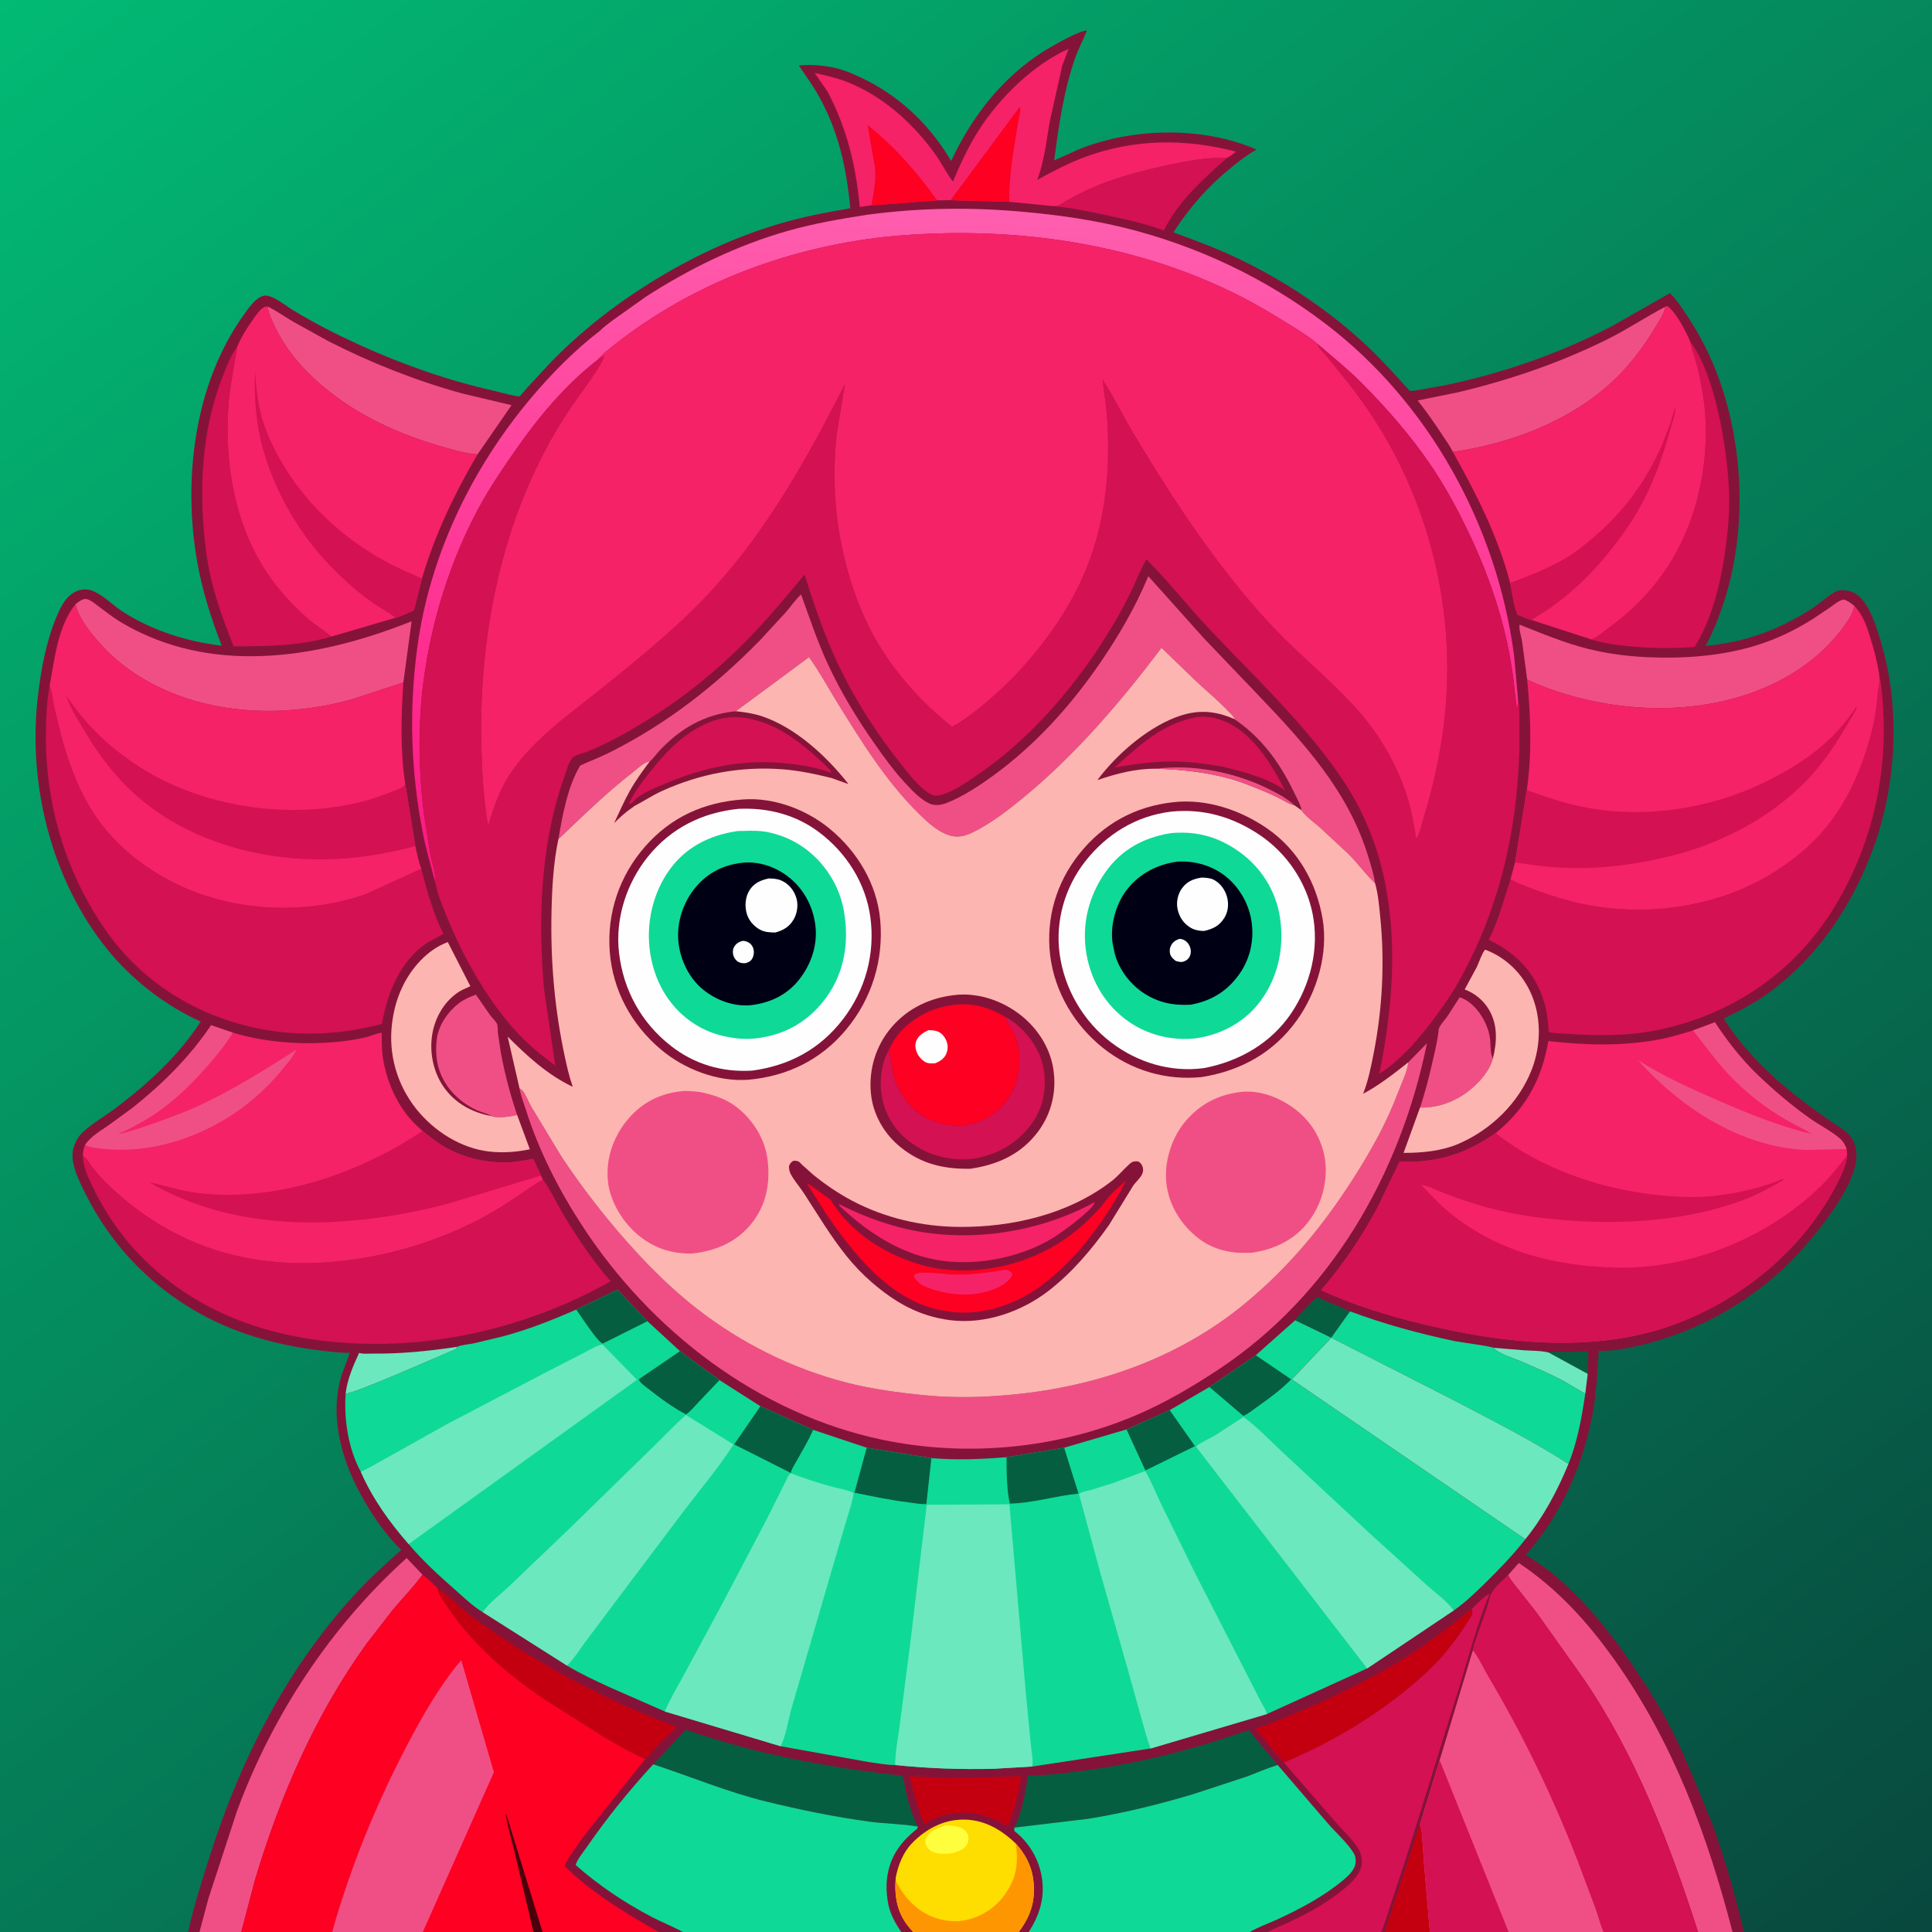 <svg version="1.1" xmlns="http://www.w3.org/2000/svg" style="display: block;" viewBox="0 0 2048 2048" width="1024" height="1024">
<rect x="0" y="0" width="2048" height="2048" fill="#333333" stroke="none"/>
<defs>
	<linearGradient id="Gradient1" gradientUnits="userSpaceOnUse" x1="1011.47" y1="960.579" x2="1048.51" y2="221.426">
		<stop class="stop0" offset="0" stop-opacity="1" stop-color="rgb(255,22,129)"/>
		<stop class="stop1" offset="1" stop-opacity="1" stop-color="rgb(255,94,174)"/>
	</linearGradient>
	<linearGradient id="Gradient2" gradientUnits="userSpaceOnUse" x1="1895.87" y1="2162.73" x2="151.131" y2="-115.729">
		<stop class="stop0" offset="0" stop-opacity="1" stop-color="rgb(8,72,62)"/>
		<stop class="stop1" offset="1" stop-opacity="1" stop-color="rgb(2,186,116)"/>
	</linearGradient>
</defs>
<path transform="translate(0,0)" fill="rgb(133,19,57)" d="M 0 294.654 L -0 -0 L 337.945 0 L 2048 0 L 2048 2048 L 1848.96 2048 L 1836.54 2048 L 1800.06 2048 L 1699.88 2048 L 1599.2 2048 L 1515.75 2048 L 1467.78 2048 L 1464.02 2048 L 1343.89 2048 L 1324.93 2048 L 1090.5 2048 L 1079.89 2048 L 968.028 2048 L 955.327 2048 L 723.855 2048 L 698.109 2048 L 575.154 2048 L 565.527 2048 L 448.205 2048 L 352.048 2048 L 255.743 2048 L 211.482 2048 L 199.356 2048 L -0 2048 L 0 294.654 z"/>
<path transform="translate(0,0)" fill="rgb(6,94,65)" d="M 1681.26 1432.37 L 1683.72 1434 L 1683.03 1456.38 L 1641.64 1433.74 C 1645.88 1432.66 1650.42 1433.06 1654.77 1433.05 C 1663.6 1433.05 1672.47 1433.35 1681.26 1432.37 z"/>
<path transform="translate(0,0)" fill="rgb(6,94,65)" d="M 1372.91 1399.54 C 1379.37 1390.89 1388.24 1382.81 1395.67 1374.89 L 1431.08 1390.07 L 1411.17 1418.06 L 1372.91 1399.54 z"/>
<path transform="translate(0,0)" fill="rgb(107,232,190)" d="M 1582.98 1428.69 L 1615.42 1431.35 C 1623.78 1431.93 1633.55 1431.66 1641.64 1433.74 L 1683.03 1456.38 L 1680.43 1477.45 L 1656.6 1463.5 C 1642.52 1456.09 1627.75 1449.82 1613.18 1443.44 C 1604.5 1439.64 1589.3 1435.57 1582.98 1428.69 z"/>
<path transform="translate(0,0)" fill="rgb(107,232,190)" d="M 380.7 1434.08 C 383.695 1435.47 390.483 1434.83 393.964 1434.87 C 424.619 1435.27 454.582 1432.19 484.85 1427.67 C 483.599 1430.6 481.938 1430.74 479 1431.96 C 463.869 1438.25 372.084 1479.03 366.397 1477.13 C 368.001 1462.57 374.568 1447.23 380.7 1434.08 z"/>
<path transform="translate(0,0)" fill="rgb(196,0,16)" d="M 1505.28 1934 C 1507.42 1939.39 1507.41 1945.18 1507.83 1950.89 L 1509.66 1976.65 L 1515.75 2048 L 1467.78 2048 L 1505.28 1934 z"/>
<path transform="translate(0,0)" fill="rgb(196,0,16)" d="M 1058.69 1930.59 C 1051.84 1927.54 1045.57 1925.36 1038.29 1923.62 L 1034.88 1922.78 C 1016.66 1919.08 994.982 1923.45 979.766 1933.8 C 972.784 1917.04 968.975 1900.13 963.965 1882.79 L 1005.45 1884.92 L 1082.46 1882.86 C 1079.71 1901.47 1075.64 1918.42 1068.42 1935.87 C 1065.4 1935.42 1061.78 1931.86 1058.69 1930.59 z"/>
<path transform="translate(0,0)" fill="rgb(240,79,133)" d="M 1505.27 1174.06 C 1510.82 1157.78 1514.94 1141.36 1518.74 1124.61 C 1521.24 1113.56 1524.06 1102.44 1525.1 1091.14 C 1525.4 1087.93 1532.13 1080.43 1534.34 1077.32 L 1547.27 1057.27 L 1548.81 1057.64 C 1564.85 1063.87 1576.76 1083.54 1579.3 1099.71 C 1580.29 1105.99 1579.55 1115.1 1581.93 1120.8 L 1582.53 1122.13 C 1578.19 1138.57 1561.43 1154.84 1547 1163.08 C 1533.62 1170.71 1520.63 1174.33 1505.27 1174.06 z"/>
<path transform="translate(0,0)" fill="rgb(212,17,82)" d="M 1116.81 218.536 C 1119.11 218.351 1121.47 218.335 1123.47 217.076 C 1159.36 194.523 1196.74 183.781 1237.88 175.028 C 1258.84 170.57 1279.34 166.556 1300.87 167.237 C 1275.58 189.697 1248.91 213.359 1233.74 244.284 C 1213.8 236.953 1192.77 232.343 1172 227.975 C 1153.75 224.136 1135.42 220.192 1116.81 218.536 z"/>
<path transform="translate(0,0)" fill="rgb(240,79,133)" d="M 521.089 1183.11 L 519.624 1182.31 C 515.098 1179.9 509.834 1178.94 505.154 1176.75 C 487.465 1168.46 472.629 1154.16 466.066 1135.5 C 462.428 1125.16 461.559 1113.32 462.94 1102.5 L 463.154 1100.71 C 465.018 1086.6 475.141 1072.11 486.257 1063.61 C 491.596 1059.53 498.164 1056.6 504.457 1054.33 L 519.5 1076.08 C 521.546 1078.79 525.414 1082.38 526.867 1085.3 C 527.694 1086.96 527.504 1092.23 527.728 1094.46 L 530.857 1115.6 C 535.083 1138.36 540.733 1159.98 548.174 1181.9 C 542.055 1183.54 526.422 1185.85 521.089 1183.11 z"/>
<path transform="translate(0,0)" fill="rgb(196,0,16)" d="M 1360.96 1868.36 L 1330.99 1833.03 C 1333.95 1830.99 1338.02 1830.04 1341.4 1828.84 L 1359.8 1821.86 L 1395.03 1806.78 C 1430.77 1790.67 1466.21 1772.67 1499 1751.11 C 1520.31 1737.11 1540.7 1721.26 1560.39 1705.07 C 1560.58 1706.67 1560.98 1708.83 1560.66 1710.43 C 1560.03 1713.54 1556.98 1717.51 1555.25 1720.22 C 1549.1 1729.91 1542.25 1739.17 1535.18 1748.2 C 1523.42 1763.23 1508.57 1776.63 1493.95 1788.81 C 1454.76 1821.45 1408.05 1848.72 1360.96 1868.36 z"/>
<path transform="translate(0,0)" fill="rgb(196,0,16)" d="M 463.462 1683.05 C 478.161 1693.64 490.694 1706.86 505.332 1717.41 C 570.422 1764.32 642.599 1802.65 717.716 1830.8 C 709.357 1838.04 701.594 1845.76 693.937 1853.74 C 690.857 1856.95 687.44 1862.09 683.996 1864.57 C 668.241 1858.03 653.122 1848.94 638.477 1840.23 L 578.426 1802.28 C 538.686 1775.5 501.743 1744.13 474.903 1704.17 C 470.592 1697.75 464.966 1690.73 463.462 1683.05 z"/>
<path transform="translate(0,0)" fill="rgb(252,181,176)" d="M 1582.53 1122.13 C 1586.9 1104.48 1587.86 1086.43 1578.35 1070.26 C 1572.64 1060.56 1563.23 1052.72 1552.63 1048.86 L 1565.46 1025.13 C 1567.3 1021.37 1571.7 1008.66 1574.43 1006.68 C 1596.54 1015.18 1613.54 1031.71 1623.05 1053.34 C 1634.19 1078.67 1633.57 1108.76 1623.51 1134.35 C 1609.72 1169.37 1580.6 1197.56 1546.22 1212.43 C 1528.24 1220.21 1507.24 1222.15 1487.85 1222.12 L 1505.27 1174.06 C 1520.63 1174.33 1533.62 1170.71 1547 1163.08 C 1561.43 1154.84 1578.19 1138.57 1582.53 1122.13 z"/>
<path transform="translate(0,0)" fill="rgb(252,181,176)" d="M 548.174 1181.9 L 561.663 1218.3 C 547.304 1221.22 533.822 1222.3 519.232 1220.75 C 488.843 1217.52 459.937 1199.03 441.235 1175.51 C 420.846 1149.87 411.494 1117.42 415.598 1084.87 C 417.286 1071.47 420.326 1059.64 426.001 1047.33 C 435.518 1026.67 452.955 1006.57 474.687 998.67 L 498.587 1045.39 C 494.697 1047.5 490.445 1048.8 486.702 1051.2 C 471.817 1060.73 462.058 1076.89 458.643 1094 C 454.709 1113.71 458.802 1135.63 470.284 1152.18 C 482.338 1169.56 500.627 1179.41 521.089 1183.11 C 526.422 1185.85 542.055 1183.54 548.174 1181.9 z"/>
<path transform="translate(0,0)" fill="rgb(6,94,65)" d="M 1075.28 1937.37 C 1083.53 1921.83 1086.88 1899.51 1089.75 1882.26 C 1109.8 1882 1130.02 1879.44 1149.87 1876.8 C 1209.42 1868.87 1266.87 1853.77 1323.53 1833.99 L 1354.45 1870.99 L 1352.68 1871.53 C 1341.92 1874.89 1331.3 1879.68 1320.68 1883.55 L 1265 1901.81 C 1228.63 1912.71 1191.01 1922 1153.5 1928.01 L 1075.28 1937.37 z"/>
<path transform="translate(0,0)" fill="rgb(240,79,133)" d="M 284.102 325.02 C 293.16 329.615 301.524 335.486 310.226 340.708 L 348.77 362.034 C 393.727 384.86 440.999 403.611 489.613 417.024 L 542.246 429.507 L 506.193 481.667 C 492.925 480.831 480.4 476.854 467.698 473.205 C 414.696 457.98 363.997 433.182 325.028 393.514 C 310.258 378.478 297.399 360.449 288.978 341.069 C 286.753 335.948 284.056 330.694 284.102 325.02 z"/>
<path transform="translate(0,0)" fill="rgb(212,17,82)" d="M 1791.66 362.08 C 1818.53 397.126 1831.09 476.998 1832.82 520.884 C 1833.54 539.224 1832.22 557.699 1829.9 575.888 C 1825.31 611.959 1816.1 654.777 1796.29 685.847 C 1770.82 687.531 1745.86 687.369 1720.5 684.395 C 1709.23 683.075 1697.79 681.476 1687.01 677.849 C 1692.67 675.709 1698.57 670.564 1703.46 667.007 C 1729.91 647.764 1750.38 627.298 1768.33 599.856 C 1802.02 548.354 1814.74 477.882 1805.05 417.5 C 1803.29 406.565 1801.08 395.468 1798.14 384.786 C 1796.04 377.135 1793.29 369.879 1791.66 362.08 z"/>
<path transform="translate(0,0)" fill="rgb(212,17,82)" d="M 351.007 674.879 C 318.091 684.741 281.707 685.24 247.604 685.091 C 234.646 652.346 223.243 620.963 218.639 585.739 C 210.482 523.336 212.781 459.022 235.772 399.883 C 240.001 389.004 244.138 377.293 251.293 367.964 C 248.527 387.755 244.054 406.874 242.408 426.938 C 237.108 491.521 249.609 562.856 288.979 615.674 C 300.918 631.693 314.793 645.994 330 658.928 C 333.114 661.576 349.822 672.764 351.007 674.879 z"/>
<path transform="translate(0,0)" fill="rgb(6,94,65)" d="M 692.385 1870.25 L 727.053 1833.55 C 799.28 1858.74 874.26 1873.01 950.127 1881.6 C 954.234 1882.07 955.385 1881.37 957.848 1885.03 C 959.999 1900.77 965.42 1922.08 972.984 1936.23 C 956.175 1933.36 938.469 1933.32 921.438 1931.01 C 884.889 1926.06 847.901 1918.45 812.074 1909.68 C 771.006 1899.62 732.412 1883.34 692.385 1870.25 z"/>
<path transform="translate(0,0)" fill="rgb(240,79,133)" d="M 1765.16 325.242 C 1764.57 331.767 1759.39 339.108 1756.05 344.741 C 1740.7 370.625 1723.53 392.846 1700.37 412.298 C 1655.97 449.593 1596.94 470.847 1540.1 479.018 C 1537.26 473.038 1532.83 467.107 1529.21 461.545 C 1520.89 448.786 1512.27 436.465 1502.82 424.516 L 1545.61 415.836 C 1600.23 402.844 1653.62 384.645 1703.96 359.624 C 1725.06 349.14 1744.42 336.095 1765.16 325.242 z"/>
<path transform="translate(0,0)" fill="rgb(254,221,1)" d="M 949.508 1990.33 C 952.077 1977.23 957.097 1964.09 966.432 1954.28 C 980.696 1939.3 999.305 1929.16 1020.22 1928.85 C 1042.66 1928.52 1061.12 1939.16 1076.85 1954.35 C 1090.89 1969.85 1097 1986.85 1095.84 2007.86 C 1094.98 2023.34 1089.01 2035.82 1079.89 2048 L 968.028 2048 L 964.483 2044.04 C 950.953 2028.24 947.917 2010.51 949.508 1990.33 z"/>
<path transform="translate(0,0)" fill="rgb(254,254,61)" d="M 1002.44 1935.11 C 1007.93 1934.86 1013.01 1935.3 1018.15 1937.4 C 1021.69 1938.85 1025.06 1941.64 1026.17 1945.44 C 1027.02 1948.38 1026.57 1952.33 1025.17 1955 C 1021.69 1961.7 1013.31 1963.49 1006.65 1964.98 C 1000.79 1965.06 994.684 1965.5 989.155 1963.2 C 984.964 1961.47 982.733 1958.55 981.032 1954.5 C 980.928 1951.31 980.958 1949.17 982.843 1946.49 L 983.5 1945.6 C 987.764 1939.7 995.807 1937.37 1002.44 1935.11 z"/>
<path transform="translate(0,0)" fill="rgb(254,150,1)" d="M 1076.85 1954.35 C 1090.89 1969.85 1097 1986.85 1095.84 2007.86 C 1094.98 2023.34 1089.01 2035.82 1079.89 2048 L 968.028 2048 L 964.483 2044.04 C 950.953 2028.24 947.917 2010.51 949.508 1990.33 C 949.723 1992.24 949.781 1994.48 950.744 1996.17 C 956.824 2006.83 962.749 2014.94 972.465 2022.7 C 984.852 2032.61 1002.73 2038.04 1018.54 2036.21 C 1036.03 2034.18 1052.81 2024.52 1063.5 2010.5 C 1077.58 1992.01 1079.74 1976.54 1076.85 1954.35 z"/>
<path transform="translate(0,0)" fill="rgb(15,217,150)" d="M 1431.08 1390.07 C 1467.5 1403.71 1503.93 1413.58 1541.94 1421.63 C 1547.56 1422.82 1581.39 1427.17 1582.98 1428.69 C 1589.3 1435.57 1604.5 1439.64 1613.18 1443.44 C 1627.75 1449.82 1642.52 1456.09 1656.6 1463.5 L 1680.43 1477.45 C 1676.79 1502.26 1672.1 1528.52 1662.61 1551.85 C 1624.18 1526.99 1582.63 1506.18 1542.16 1484.87 L 1411.17 1418.06 L 1431.08 1390.07 z"/>
<path transform="translate(0,0)" fill="rgb(240,79,133)" d="M 211.482 2048 L 220.94 2012.5 L 251.255 1919.74 C 288.854 1818.02 350.393 1724.26 431.072 1651.59 L 447.93 1669.31 C 438.122 1682.35 426.895 1694.12 416.332 1706.53 L 388.952 1741.84 C 334.278 1817.52 296.801 1904.08 270.154 1993.27 L 255.743 2048 L 211.482 2048 z"/>
<path transform="translate(0,0)" fill="rgb(240,79,133)" d="M 1609.98 1656.84 C 1651.4 1684.5 1683.18 1719.75 1711.81 1760.05 C 1773.66 1847.14 1809.96 1945.28 1836.54 2048 L 1800.06 2048 C 1770.05 1954.7 1734.5 1861.63 1679.05 1780.06 L 1629.27 1710 L 1611.03 1686.7 C 1606.66 1681.26 1601.81 1675.91 1598.66 1669.66 L 1609.98 1656.84 z"/>
<path transform="translate(0,0)" fill="rgb(240,79,133)" d="M 1618.87 720.376 L 1613.48 679.875 C 1612.78 675.356 1609.8 666.295 1610.84 662.15 C 1634.74 671.667 1658.62 681.65 1683.64 687.902 C 1711.53 694.873 1739.81 697.246 1768.51 697.11 C 1812 696.903 1855.26 690.339 1894.7 671.153 C 1903.59 666.825 1912.3 662.018 1920.7 656.788 L 1939.87 643.965 C 1944.29 640.803 1949.08 636.518 1954.5 635.51 C 1958.99 636.944 1962.03 639.455 1965.68 642.296 C 1964.53 649.666 1959.99 656.432 1955.73 662.423 C 1944.36 678.444 1929.76 693.078 1913.86 704.601 C 1854.26 747.797 1774.97 757.812 1703.64 746.006 C 1674.81 741.235 1645.34 732.853 1618.87 720.376 z"/>
<path transform="translate(0,0)" fill="rgb(240,79,133)" d="M 79.962 640.574 C 83.045 638.259 87.428 634.245 91.613 635.006 C 95.861 635.779 100.795 640.031 104.218 642.578 C 111.399 647.919 118.481 653.521 126.071 658.278 C 133.404 662.875 141.21 667.008 149.029 670.71 C 240.784 714.16 345.685 694.81 436.329 658.576 L 427.558 723.427 L 372.598 741.456 C 301.052 761.22 219.746 758.449 154.334 720.957 C 132.01 708.161 113.722 692.439 97.714 672.271 C 89.811 662.315 83.297 653.046 79.962 640.574 z"/>
<path transform="translate(0,0)" fill="rgb(107,232,190)" d="M 1411.17 1418.06 L 1542.16 1484.87 C 1582.63 1506.18 1624.18 1526.99 1662.61 1551.85 C 1650.9 1580.24 1636.3 1607.75 1616.88 1631.7 L 1369.31 1462.21 L 1411.17 1418.06 z"/>
<path transform="translate(0,0)" fill="rgb(245,34,104)" d="M 877.248 97.072 L 863.674 77.409 C 874.963 79.91 886.304 82.362 897.116 86.541 C 934.647 101.051 966.39 129.408 989.961 161.442 C 997.267 171.371 1002.79 182.823 1010.16 192.501 C 1018.07 173.748 1026.56 155.198 1037.56 138.026 C 1059.67 103.532 1095.19 68.519 1132.8 51.771 L 1125.99 69.59 L 1112.76 128.99 C 1109.13 149.616 1107.01 170.949 1099.54 190.628 C 1115.72 181.841 1132.8 172.803 1150.08 166.437 C 1202.79 147.021 1256.32 146.808 1310.24 160.727 C 1307.19 163.221 1304.35 165.367 1300.87 167.237 C 1279.34 166.556 1258.84 170.57 1237.88 175.028 C 1196.74 183.781 1159.36 194.523 1123.47 217.076 C 1121.47 218.335 1119.11 218.351 1116.81 218.536 L 1069.92 213.947 L 1007.64 212.186 L 993.429 212.376 L 923.705 217.658 L 911.402 219.429 C 907.296 175.558 897.887 136.247 877.248 97.072 z"/>
<path transform="translate(0,0)" fill="rgb(253,0,34)" d="M 919.598 132.42 C 947.829 154.779 972.677 183.06 993.429 212.376 L 923.705 217.658 C 926.144 204.317 929.002 190.636 927.407 177.031 L 919.598 132.42 z"/>
<path transform="translate(0,0)" fill="rgb(253,0,34)" d="M 1080.84 113.348 C 1081.34 114.576 1081.61 115.003 1081.65 116.5 C 1081.71 119.219 1080.49 122.788 1079.99 125.5 L 1076.71 144.96 C 1073.04 167.265 1069.59 191.323 1069.92 213.947 L 1007.64 212.186 L 1080.84 113.348 z"/>
<path transform="translate(0,0)" fill="rgb(212,17,82)" d="M 1560.39 1705.07 C 1566.08 1700.09 1572.39 1692.91 1578.96 1689.33 C 1565.89 1721.44 1557.18 1755.1 1546.95 1788.16 L 1491.27 1967.04 L 1473.37 2021.3 C 1470.47 2029.91 1467.89 2039.82 1464.02 2048 L 1343.89 2048 C 1351.59 2043.66 1360.35 2040.51 1368.36 2036.71 C 1388.26 2027.26 1409.26 2015.58 1426.05 2001.16 C 1433.77 1994.54 1443.14 1985.74 1443.54 1974.9 C 1443.75 1969.22 1442.61 1964.39 1439.7 1959.52 C 1433.94 1949.88 1424.01 1940.94 1416.58 1932.38 L 1360.96 1868.36 C 1408.05 1848.72 1454.76 1821.45 1493.95 1788.81 C 1508.57 1776.63 1523.42 1763.23 1535.18 1748.2 C 1542.25 1739.17 1549.1 1729.91 1555.25 1720.22 C 1556.98 1717.51 1560.03 1713.54 1560.66 1710.43 C 1560.98 1708.83 1560.58 1706.67 1560.39 1705.07 z"/>
<path transform="translate(0,0)" fill="url(#Gradient1)" d="M 918.787 227.712 C 975.12 220.118 1030.23 219.458 1086.79 224.716 C 1122.11 227.998 1157.65 232.97 1192.11 241.482 C 1268.86 260.443 1341.76 294.979 1404.67 342.856 C 1515.19 426.953 1587.02 557.995 1605 695 L 1609.04 739.416 C 1608.89 742.297 1609.45 748.566 1607.53 750.5 L 1607.38 747 L 1605.87 735 C 1600.4 673.772 1581.34 614.732 1554.47 559.682 C 1543.01 536.214 1530.67 513.566 1515.9 492 C 1494.24 460.389 1468.59 431.083 1441.45 404.067 C 1427.17 389.841 1411.64 377.542 1396.42 364.391 L 1394.32 362.5 C 1381.96 352.725 1366.98 344.225 1353.57 335.916 C 1230.47 259.625 1080.47 236.874 937.916 251.105 C 829.704 263.385 726.815 303.086 642.394 372.674 C 639.328 375.584 635.663 378.586 633.001 381.842 C 600.283 407.225 572.167 440.528 548.48 474.294 C 533.962 494.99 519.679 515.928 507.61 538.174 C 477.174 594.274 456.972 659.799 448.846 723 C 442.861 769.554 443.717 817.061 449.449 863.595 L 456.068 904.579 C 457.745 913.563 462.571 926.415 461.392 935.305 C 456.874 918.205 451.809 901.226 448.401 883.854 C 435.516 818.168 433.419 753.721 442.216 687.388 C 455.174 589.68 499.462 497.386 562.651 422.227 C 584.406 396.35 609.116 371.255 635.988 350.64 C 639.987 346.49 645.209 342.902 649.77 339.324 L 684.605 314.597 C 730.81 284.727 781.442 260.053 834.447 244.925 C 862.123 237.026 890.39 232.15 918.787 227.712 z"/>
<path transform="translate(0,0)" fill="rgb(240,79,133)" d="M 591.91 889.59 C 596.201 864.723 601.788 833.066 615.154 811.444 C 625.759 806.607 636.668 802.52 647.079 797.254 C 707.33 766.772 758.126 727.151 805.283 679.099 L 833.002 649.041 C 838.319 642.86 843.201 635.69 849.15 630.173 C 858.209 654.957 866.31 679.79 877.454 703.796 C 891.209 733.426 907.97 761.105 926.687 787.825 C 937.344 803.038 948.284 818.274 961.115 831.749 C 967.965 838.942 975.658 847.241 984.719 851.572 C 990.381 854.278 997.091 853.626 1002.8 851.452 C 1019.91 844.935 1037.69 833.215 1052.51 822.454 C 1098.07 789.38 1135.61 747.529 1167.21 701.184 C 1186.46 672.959 1203.22 644.141 1216.52 612.582 L 1217.26 610.81 L 1276.5 676.957 L 1335.08 738.206 C 1382.15 787.49 1427.91 837.703 1449.1 904 C 1452.45 914.493 1455.98 925.341 1457.64 936.26 C 1447.6 926.924 1439.44 915.205 1429.59 905.467 L 1399.2 877.181 C 1392.74 871.445 1384.5 865.937 1379.51 858.885 C 1379.52 857.96 1379.57 857.456 1379.27 856.483 C 1377.36 850.27 1373.46 843.398 1370.59 837.511 C 1355.89 807.35 1336.63 781.347 1308.74 762.385 C 1308.09 759.213 1303.61 755.595 1301.3 753.168 C 1290.61 741.93 1278.77 732.337 1267.5 721.736 L 1231.25 686.703 C 1187.82 744.19 1140.4 799.803 1084.52 845.71 C 1068.84 858.595 1050.88 872.55 1032.66 881.58 L 1031.21 882.286 C 1024.85 885.455 1017.66 887.658 1010.49 886.439 C 996.675 884.093 984.563 872.797 974.842 863.335 C 939.57 828.998 912.251 784.69 886.5 742.997 C 876.895 727.446 868.315 711.45 857.606 696.598 L 780.045 753.908 C 746.828 757.014 720.681 772.3 698.095 796.665 C 696.693 798.177 690.078 806.77 688.772 807.119 C 682.447 807.842 675.633 814.974 670.521 818.931 C 642.575 840.566 617.487 865.281 591.91 889.59 z"/>
<path transform="translate(0,0)" fill="rgb(15,217,150)" d="M 692.385 1870.25 C 732.412 1883.34 771.006 1899.62 812.074 1909.68 C 847.901 1918.45 884.889 1926.06 921.438 1931.01 C 938.469 1933.32 956.175 1933.36 972.984 1936.23 L 972.296 1938.45 C 954.211 1952.95 942.779 1968.64 940.167 1992.34 C 939.401 1999.3 939.741 2006.6 940.787 2013.5 L 941.047 2015.37 C 942.854 2027.72 948.537 2037.75 955.327 2048 L 723.855 2048 C 713.073 2042.06 701.373 2037.56 690.428 2031.81 C 662.223 2017 634.055 1998.17 610.2 1976.96 C 612.233 1970.39 618.377 1963.28 622.354 1957.53 C 643.668 1926.68 667.04 1897.87 692.385 1870.25 z"/>
<path transform="translate(0,0)" fill="rgb(15,217,150)" d="M 1354.45 1870.99 L 1407.65 1932.99 C 1416.3 1942.93 1428.16 1953.3 1434.96 1964.36 C 1436.73 1967.25 1437.26 1970.34 1437.07 1973.69 C 1436.59 1981.91 1429.61 1988.19 1423.69 1993.15 C 1403.38 2010.15 1377.86 2023.7 1353.76 2034.75 C 1344.4 2039.05 1333.71 2042.7 1324.93 2048 L 1090.5 2048 C 1101.66 2030.62 1107.53 2012.61 1104.61 1991.73 C 1101.77 1971.48 1091.25 1953.25 1075.14 1940.81 L 1075.28 1937.37 L 1153.5 1928.01 C 1191.01 1922 1228.63 1912.71 1265 1901.81 L 1320.68 1883.55 C 1331.3 1879.68 1341.92 1874.89 1352.68 1871.53 L 1354.45 1870.99 z"/>
<path transform="translate(0,0)" fill="rgb(212,17,82)" d="M 87.865 1225.45 L 88.688 1226.02 C 91.136 1227.75 92.075 1228.77 93.697 1231.29 C 101.758 1243.78 113.994 1255.7 125.045 1265.51 C 165.481 1301.43 213.931 1325.5 267.338 1334.55 C 348.779 1348.36 441.702 1328.81 513.824 1289.45 C 526.606 1282.47 538.882 1274.59 550.952 1266.46 C 558.846 1261.14 567.025 1254.81 575.555 1250.61 C 578.758 1252.88 594.863 1283.79 598.401 1289.61 C 613.008 1313.64 628.841 1336.96 647.278 1358.23 C 574.271 1399.58 487.724 1423.71 403.86 1424.53 C 310.943 1425.45 220.595 1401.78 152.846 1335.19 C 130.128 1312.86 111.426 1285.86 97.768 1257.1 C 93.07 1247.21 87.972 1236.58 87.865 1225.45 z"/>
<path transform="translate(0,0)" fill="rgb(212,17,82)" d="M 1992.03 714.698 C 1995.28 730.555 1996.16 746.772 1996.71 762.917 C 1999.17 835.677 1978.64 910.466 1938.38 971.21 C 1895.93 1035.27 1831.22 1076.93 1756.22 1092.09 C 1724.72 1098.46 1691.01 1098.14 1659.12 1095.72 C 1653.81 1095.32 1646.68 1095.59 1641.74 1093.73 C 1641.17 1086.39 1640.65 1079.23 1639.19 1072 C 1634.51 1048.74 1623.24 1028.52 1604.92 1013.19 C 1596.41 1006.08 1588.18 1001.02 1578.17 996.263 C 1588.54 975.755 1594.01 953.88 1601.15 932.183 L 1602.02 932.639 C 1608.1 936.135 1614.84 938.424 1621.36 940.992 C 1635.9 946.72 1650.75 951.639 1665.89 955.531 C 1735.4 973.408 1815.53 964.072 1877.3 926.617 C 1898.94 913.49 1919 897.384 1935.2 877.871 C 1960.73 847.122 1976.69 807.654 1985.66 769.025 C 1987.74 760.037 1988.89 750.696 1989.91 741.531 C 1990.4 737.155 1990.45 732.117 1991.56 727.902 C 1992.68 723.618 1992.18 719.1 1992.03 714.698 z"/>
<path transform="translate(0,0)" fill="rgb(240,79,133)" d="M 1492.84 1126.11 L 1512.63 1105.92 C 1484.42 1244.56 1410.52 1373.31 1291 1452.14 C 1263.87 1470.03 1235.25 1486.89 1205.38 1499.71 C 1121.42 1535.76 1024.78 1544.89 935.579 1526.25 C 803.943 1498.74 689.57 1410.53 616.987 1299.02 C 592.042 1260.69 571.254 1219.85 557.4 1176.21 C 555.137 1169.08 551.866 1161.08 550.713 1153.71 C 552.146 1154.61 553.652 1155.57 554.62 1157 C 558.081 1162.11 560.522 1168.52 563.646 1173.93 L 595.12 1226 C 610.018 1248.46 626.337 1270.49 643.388 1291.36 C 671.528 1325.8 703.684 1359.99 738.821 1387.37 C 785.363 1423.65 839.473 1450.67 896.609 1465.43 C 924.197 1472.55 951.949 1476.24 980.253 1479.02 C 1011.94 1482.14 1043.1 1481.29 1074.75 1478.19 C 1164.03 1469.44 1249.88 1439.39 1319.63 1381.89 C 1366.33 1343.4 1403.45 1298.34 1435.81 1247.32 C 1453.79 1218.97 1469.8 1190.37 1481.67 1158.86 C 1485.33 1149.14 1491.85 1136.32 1492.84 1126.11 z"/>
<path transform="translate(0,0)" fill="rgb(212,17,82)" d="M 446.589 920.985 C 452.697 944.482 459.123 968.198 470.055 989.996 L 452.03 999.883 C 423.655 1019.54 410.775 1052.67 404.864 1085.35 C 363.479 1096.5 319.643 1098.99 277.406 1090.96 C 208.981 1077.96 149.179 1040.94 109.799 982.86 C 68.377 921.762 47.845 850.527 48.7 776.83 C 48.894 760.15 49.481 743.466 52.605 727.041 L 53.035 728.259 C 55.439 735.198 56.131 742.507 57.555 749.697 L 65.022 780.429 C 72.309 806.984 81.387 832.705 95.695 856.386 C 117.254 892.068 149.784 918.812 187 937.027 C 247.647 966.709 323.296 970.136 386.965 948.129 L 446.589 920.985 z"/>
<path transform="translate(0,0)" fill="rgb(245,34,104)" d="M 251.293 367.964 C 255.435 357.662 261.516 348.151 267.906 339.111 C 270.746 335.092 274.021 329.886 278 326.909 C 280.214 325.251 281.372 324.605 284.102 325.02 C 284.056 330.694 286.753 335.948 288.978 341.069 C 297.399 360.449 310.258 378.478 325.028 393.514 C 363.997 433.182 414.696 457.98 467.698 473.205 C 480.4 476.854 492.925 480.831 506.193 481.667 C 481.646 523.369 461.051 566.684 447.288 613.195 L 438.8 646.936 C 432.452 649.694 425.951 652.996 419.294 654.862 L 351.007 674.879 C 349.822 672.764 333.114 661.576 330 658.928 C 314.793 645.994 300.918 631.693 288.979 615.674 C 249.609 562.856 237.108 491.521 242.408 426.938 C 244.054 406.874 248.527 387.755 251.293 367.964 z"/>
<path transform="translate(0,0)" fill="rgb(212,17,82)" d="M 419.294 654.862 C 411.801 648.859 402.712 644.374 394.81 638.81 C 375.874 625.477 358.926 609.689 343.356 592.575 C 310.103 556.024 283.511 505.679 274.358 456.914 C 270.426 435.965 269.532 414.739 270.481 393.5 C 271.897 417.107 274.14 436.628 283.195 458.882 C 304.938 512.315 345.889 557.083 394.803 587.121 C 411.416 597.323 429.35 605.646 447.288 613.195 L 438.8 646.936 C 432.452 649.694 425.951 652.996 419.294 654.862 z"/>
<path transform="translate(0,0)" fill="rgb(245,34,104)" d="M 1765.16 325.242 L 1767 324.192 C 1776.3 330.021 1787.54 351.983 1791.66 362.08 C 1793.29 369.879 1796.04 377.135 1798.14 384.786 C 1801.08 395.468 1803.29 406.565 1805.05 417.5 C 1814.74 477.882 1802.02 548.354 1768.33 599.856 C 1750.38 627.298 1729.91 647.764 1703.46 667.007 C 1698.57 670.564 1692.67 675.709 1687.01 677.849 L 1623.93 657.348 C 1618.87 656.12 1613.48 653.386 1608.62 651.459 C 1604.56 641.772 1603.11 628.319 1600.82 617.933 C 1587.88 568.286 1564.97 523.496 1540.1 479.018 C 1596.94 470.847 1655.97 449.593 1700.37 412.298 C 1723.53 392.846 1740.7 370.625 1756.05 344.741 C 1759.39 339.108 1764.57 331.767 1765.16 325.242 z"/>
<path transform="translate(0,0)" fill="rgb(212,17,82)" d="M 1600.82 617.933 C 1620.51 610.424 1639.94 603.087 1658.25 592.5 C 1670.05 585.675 1680.57 577.123 1690.85 568.234 C 1722.42 540.93 1744.54 510.257 1761.58 472.148 L 1771.16 447.283 L 1775.5 431.51 C 1776.71 437.59 1773.14 446.144 1771.5 452.078 C 1761.19 489.309 1748.78 523.81 1727.15 556.169 C 1707.98 584.841 1683.2 613.684 1656 634.965 C 1650.32 639.407 1644.53 643.806 1638.5 647.766 C 1633.66 650.943 1628.23 653.449 1623.93 657.348 C 1618.87 656.12 1613.48 653.386 1608.62 651.459 C 1604.56 641.772 1603.11 628.319 1600.82 617.933 z"/>
<path transform="translate(0,0)" fill="rgb(212,17,82)" d="M 1561.28 1749.49 C 1561.68 1745.18 1563.81 1740.16 1565.11 1736 C 1569.35 1722.47 1575.48 1708.44 1578.77 1694.76 C 1581.31 1684.23 1591.2 1677.16 1598.66 1669.66 C 1601.81 1675.91 1606.66 1681.26 1611.03 1686.7 L 1629.27 1710 L 1679.05 1780.06 C 1734.5 1861.63 1770.05 1954.7 1800.06 2048 L 1699.88 2048 L 1599.2 2048 L 1515.75 2048 L 1509.66 1976.65 L 1507.83 1950.89 C 1507.41 1945.18 1507.42 1939.39 1505.28 1934 L 1526.12 1865.94 L 1561.28 1749.49 z"/>
<path transform="translate(0,0)" fill="rgb(240,79,133)" d="M 1561.28 1749.49 C 1567.87 1757.48 1572.36 1768.24 1577.68 1777.2 C 1614.3 1838.84 1646.26 1905.09 1672.12 1971.97 L 1691.6 2023.88 C 1694.38 2031.73 1696.42 2040.48 1699.88 2048 L 1599.2 2048 L 1515.75 2048 L 1509.66 1976.65 L 1507.83 1950.89 C 1507.41 1945.18 1507.42 1939.39 1505.28 1934 L 1526.12 1865.94 L 1561.28 1749.49 z"/>
<path transform="translate(0,0)" fill="rgb(212,17,82)" d="M 1526.12 1865.94 L 1599.2 2048 L 1515.75 2048 L 1509.66 1976.65 L 1507.83 1950.89 C 1507.41 1945.18 1507.42 1939.39 1505.28 1934 L 1526.12 1865.94 z"/>
<path transform="translate(0,0)" fill="rgb(245,34,104)" d="M 90.235 1213.62 C 96.458 1204.72 105.337 1199.62 114.137 1193.62 L 139.791 1174.93 C 171.414 1150 201.407 1120.41 223.785 1086.78 L 246.766 1094.66 C 281.772 1105.17 320.185 1107.79 356.508 1104.51 C 367.667 1103.49 378.906 1101.82 389.767 1099.06 C 392.9 1098.27 401.967 1094.33 404.632 1095.01 C 404.758 1103.1 404.507 1111.55 405.616 1119.56 C 409.252 1145.8 421.384 1173.53 440.621 1192.16 L 447.859 1198.9 C 455.931 1205.3 463.974 1211.81 473 1216.84 C 494.373 1228.74 522.522 1234.44 546.809 1231.55 L 565.255 1228.54 L 573.448 1246.19 L 575.555 1250.61 C 567.025 1254.81 558.846 1261.14 550.952 1266.46 C 538.882 1274.59 526.606 1282.47 513.824 1289.45 C 441.702 1328.81 348.779 1348.36 267.338 1334.55 C 213.931 1325.5 165.481 1301.43 125.045 1265.51 C 113.994 1255.7 101.758 1243.78 93.697 1231.29 C 92.075 1228.77 91.136 1227.75 88.688 1226.02 L 87.865 1225.45 C 88.058 1221.04 88.39 1217.66 90.235 1213.62 z"/>
<path transform="translate(0,0)" fill="rgb(240,79,133)" d="M 90.235 1213.62 C 96.458 1204.72 105.337 1199.62 114.137 1193.62 L 139.791 1174.93 C 171.414 1150 201.407 1120.41 223.785 1086.78 L 246.766 1094.66 C 238.947 1107.67 229.21 1119.36 219.226 1130.76 C 197.991 1155 174.579 1176.55 146 1191.81 C 139.471 1195.3 132.681 1199.15 125.659 1201.5 C 130.695 1203.51 190.833 1180.8 199.416 1177.13 C 239.687 1159.91 277.263 1136.36 314.021 1112.79 C 311.337 1119.39 305.431 1125.95 301 1131.5 C 275.829 1163.01 245.086 1186.3 208 1201.95 C 178.049 1214.59 144.545 1221.08 112.027 1218.01 C 105.828 1217.43 98.175 1216.97 92.437 1214.66 L 90.235 1213.62 z"/>
<path transform="translate(0,0)" fill="rgb(212,17,82)" d="M 447.859 1198.9 C 455.931 1205.3 463.974 1211.81 473 1216.84 C 494.373 1228.74 522.522 1234.44 546.809 1231.55 L 565.255 1228.54 L 573.448 1246.19 L 474.184 1276.16 C 371.171 1302.84 252.671 1308.81 157.739 1252.95 L 194.467 1262.13 C 280.034 1278.78 376.843 1246.61 447.859 1198.9 z"/>
<path transform="translate(0,0)" fill="rgb(245,34,104)" d="M 79.962 640.574 C 83.297 653.046 89.811 662.315 97.714 672.271 C 113.722 692.439 132.01 708.161 154.334 720.957 C 219.746 758.449 301.052 761.22 372.598 741.456 L 427.558 723.427 C 425.198 758.856 424.122 795.976 429.626 831.205 L 440.212 896.703 C 441.983 904.77 443.72 913.243 446.589 920.985 L 386.965 948.129 C 323.296 970.136 247.647 966.709 187 937.027 C 149.784 918.812 117.254 892.068 95.695 856.386 C 81.387 832.705 72.309 806.984 65.022 780.429 L 57.555 749.697 C 56.131 742.507 55.439 735.198 53.035 728.259 L 52.605 727.041 C 57.834 698.703 61.296 663.728 79.962 640.574 z"/>
<path transform="translate(0,0)" fill="rgb(212,17,82)" d="M 440.212 896.703 L 439.84 896.912 C 429.618 900.237 417.843 902.319 407.223 904.399 C 332.778 918.981 250.307 909.74 184 871.547 C 140.466 846.471 112.116 813.581 87.004 770.592 C 81.07 760.434 73.464 748.869 70.395 737.487 C 92.148 770.212 119.537 795.673 153.086 816.113 C 219.787 856.749 308.006 868.635 383.5 849.903 C 395.029 847.042 406.143 842.82 417.188 838.515 C 421.723 836.747 427.08 835.413 429.626 831.205 L 440.212 896.703 z"/>
<path transform="translate(0,0)" fill="rgb(245,34,104)" d="M 1965.68 642.296 C 1975.17 652.297 1979.03 664.388 1983 677.312 C 1986.76 689.537 1990.08 702.043 1992.03 714.698 C 1992.18 719.1 1992.68 723.618 1991.56 727.902 C 1990.45 732.117 1990.4 737.155 1989.91 741.531 C 1988.89 750.696 1987.74 760.037 1985.66 769.025 C 1976.69 807.654 1960.73 847.122 1935.2 877.871 C 1919 897.384 1898.94 913.49 1877.3 926.617 C 1815.53 964.072 1735.4 973.408 1665.89 955.531 C 1650.75 951.639 1635.9 946.72 1621.36 940.992 C 1614.84 938.424 1608.1 936.135 1602.02 932.639 L 1601.15 932.183 L 1605.99 914.218 L 1618.48 837.574 C 1624.07 799.203 1622.67 758.861 1618.87 720.376 C 1645.34 732.853 1674.81 741.235 1703.64 746.006 C 1774.97 757.812 1854.26 747.797 1913.86 704.601 C 1929.76 693.078 1944.36 678.444 1955.73 662.423 C 1959.99 656.432 1964.53 649.666 1965.68 642.296 z"/>
<path transform="translate(0,0)" fill="rgb(212,17,82)" d="M 1618.48 837.574 C 1640.09 845.351 1661.3 852.463 1683.98 856.54 C 1744.57 867.433 1811.61 857.203 1867 830.932 C 1907.69 811.634 1942.45 787.758 1967.5 749.707 L 1968.32 751 C 1955.93 772.35 1943.41 793.829 1927.79 813.021 C 1890.52 858.835 1833.86 890.738 1777.21 905.787 C 1738.13 916.169 1696.75 921.707 1656.29 919.899 C 1639.44 919.146 1622.67 916.646 1605.99 914.218 L 1618.48 837.574 z"/>
<path transform="translate(0,0)" fill="rgb(253,0,34)" d="M 447.93 1669.31 C 453.548 1673.27 458.465 1678.33 463.462 1683.05 C 464.966 1690.73 470.592 1697.75 474.903 1704.17 C 501.743 1744.13 538.686 1775.5 578.426 1802.28 L 638.477 1840.23 C 653.122 1848.94 668.241 1858.03 683.996 1864.57 L 622.315 1941.92 C 613.859 1953.56 604.938 1965.04 598.298 1977.84 C 627.045 2006.44 663.176 2028.02 698.109 2048 L 575.154 2048 L 565.527 2048 L 448.205 2048 L 352.048 2048 L 255.743 2048 L 270.154 1993.27 C 296.801 1904.08 334.278 1817.52 388.952 1741.84 L 416.332 1706.53 C 426.895 1694.12 438.122 1682.35 447.93 1669.31 z"/>
<path transform="translate(0,0)" fill="rgb(74,0,12)" d="M 565.527 2048 L 545.364 1962.84 C 542.366 1950.45 538.606 1937.97 536.613 1925.38 C 536.288 1923.32 536.002 1924.04 536.621 1923 L 575.154 2048 L 565.527 2048 z"/>
<path transform="translate(0,0)" fill="rgb(240,79,133)" d="M 352.048 2048 C 371.47 1979.16 399.307 1910.97 432.686 1847.75 C 448.759 1817.3 466.59 1786.1 488.966 1759.78 L 523.521 1878.7 L 448.205 2048 L 352.048 2048 z"/>
<path transform="translate(0,0)" fill="rgb(245,34,104)" d="M 1794.66 1092.33 L 1817.83 1083.69 C 1831.27 1104.06 1845.98 1122.95 1863.62 1139.86 C 1880.76 1156.3 1899.59 1172.23 1919 1185.93 C 1929.07 1193.04 1942.2 1199.49 1951.14 1207.64 C 1954.28 1210.51 1955.83 1214.11 1957.46 1217.96 L 1958.07 1223.64 C 1957.3 1231.54 1955.46 1237.45 1952.16 1244.62 C 1917.9 1319.05 1850.12 1376.51 1773.71 1404.32 C 1689.81 1434.86 1593.13 1424.26 1508.02 1403.51 C 1471.31 1394.56 1434.84 1383.59 1400.54 1367.57 C 1423.09 1341.69 1444.05 1310.52 1460.15 1280.23 L 1483.88 1231.05 C 1492.86 1232.23 1503.69 1231.44 1512.7 1230.33 C 1540.62 1226.91 1562.46 1217.06 1585.46 1201.15 C 1617.72 1174.88 1634.31 1143.97 1641.31 1103.59 C 1680.27 1107.91 1718.01 1109.15 1756.86 1102.23 C 1769.7 1099.95 1782.19 1096.08 1794.66 1092.33 z"/>
<path transform="translate(0,0)" fill="rgb(240,79,133)" d="M 1794.66 1092.33 L 1817.83 1083.69 C 1831.27 1104.06 1845.98 1122.95 1863.62 1139.86 C 1880.76 1156.3 1899.59 1172.23 1919 1185.93 C 1929.07 1193.04 1942.2 1199.49 1951.14 1207.64 C 1954.28 1210.51 1955.83 1214.11 1957.46 1217.96 L 1914 1219 C 1844.73 1215.65 1781.57 1174.3 1736.42 1123.91 C 1762.94 1140.73 1791.97 1153.87 1820.73 1166.34 C 1852.56 1180.16 1886.44 1194.08 1920.28 1201.97 C 1915.38 1198.36 1909.34 1195.72 1903.95 1192.87 C 1895.62 1188.46 1887.51 1183.78 1879.65 1178.56 C 1862.36 1167.07 1845.9 1153.43 1831.77 1138.21 C 1818.43 1123.83 1806.94 1107.62 1794.66 1092.33 z"/>
<path transform="translate(0,0)" fill="rgb(212,17,82)" d="M 1958.07 1223.64 C 1957.3 1231.54 1955.46 1237.45 1952.16 1244.62 C 1917.9 1319.05 1850.12 1376.51 1773.71 1404.32 C 1689.81 1434.86 1593.13 1424.26 1508.02 1403.51 C 1471.31 1394.56 1434.84 1383.59 1400.54 1367.57 C 1423.09 1341.69 1444.05 1310.52 1460.15 1280.23 L 1483.88 1231.05 C 1492.86 1232.23 1503.69 1231.44 1512.7 1230.33 C 1540.62 1226.91 1562.46 1217.06 1585.46 1201.15 C 1633.7 1239.33 1699.29 1261.35 1760 1267.09 C 1779.23 1268.9 1798.56 1269.92 1817.81 1267.66 C 1842.85 1264.72 1866.6 1259.22 1890 1249.86 L 1890.76 1250.7 C 1876.75 1258.76 1863.57 1266.19 1848.38 1271.91 C 1788.61 1294.39 1720.13 1298.54 1657 1293.32 C 1630.36 1291.11 1603.82 1287.31 1577.97 1280.34 C 1562.9 1276.28 1548.13 1271.37 1533.52 1265.87 C 1524.88 1262.61 1515.46 1257.57 1506.42 1255.82 C 1515.02 1264.82 1523.41 1274.22 1532.88 1282.3 C 1584.05 1325.96 1646.72 1342.12 1712.91 1343.68 C 1791.13 1345.53 1871.95 1313.06 1928.22 1259.15 C 1935.98 1251.71 1943.08 1243.57 1949.74 1235.14 C 1952.86 1231.19 1955.99 1228.32 1958.07 1223.64 z"/>
<path transform="translate(0,0)" fill="rgb(212,17,82)" d="M 1396.42 364.391 C 1411.64 377.542 1427.17 389.841 1441.45 404.067 C 1468.59 431.083 1494.24 460.389 1515.9 492 C 1530.67 513.566 1543.01 536.214 1554.47 559.682 C 1581.34 614.732 1600.4 673.772 1605.87 735 L 1607.38 747 L 1607.53 750.5 C 1609.45 748.566 1608.89 742.297 1609.04 739.416 C 1610.83 746.018 1610.54 753.374 1610.68 760.184 L 1610.69 794.208 C 1608.06 883.379 1588.59 966.925 1543.94 1044.7 C 1537.23 1056.38 1529.39 1067.1 1521.45 1077.94 C 1505.09 1100.27 1485.57 1123.13 1462.15 1138.3 C 1483.51 1033.29 1485.78 920.714 1424.31 828.088 C 1384.44 768.021 1330.83 718.765 1281.69 666.513 C 1259.12 642.511 1238.64 616.201 1215.33 592.981 C 1209.77 602.028 1205.89 612.256 1201.4 621.869 C 1195.03 635.491 1187.85 649.088 1180.15 662.007 C 1143.22 723.95 1093.9 782.661 1033.71 823.099 C 1023.12 830.214 1009.5 839.624 997.034 842.686 C 990.921 844.187 989.307 843.691 984.066 840.347 C 972.403 832.905 962.423 819.066 953.806 808.252 C 926.067 773.439 901.461 733.856 883.401 693.166 C 871.353 666.019 861.855 637.358 852.849 609.079 C 832.824 633.128 812.837 657.247 790.852 679.559 C 759.927 710.946 725.625 738.681 688.244 762.018 C 672.659 771.748 656.583 781.122 640 789.057 C 633.774 792.037 627.442 794.899 620.968 797.292 C 617.325 798.639 609.45 800.507 606.841 803.284 C 602.453 807.955 599.126 820.956 596.978 827.108 C 572.818 896.333 570.172 976.685 576.776 1049.16 L 588.601 1129.44 C 573.251 1118.33 557.534 1105.18 544.934 1090.96 C 514.614 1056.74 490.439 1013.18 473.331 970.99 C 468.76 959.717 463.57 947.286 461.392 935.305 C 462.571 926.415 457.745 913.563 456.068 904.579 L 449.449 863.595 C 443.717 817.061 442.861 769.554 448.846 723 C 456.972 659.799 477.174 594.274 507.61 538.174 C 519.679 515.928 533.962 494.99 548.48 474.294 C 572.167 440.528 600.283 407.225 633.001 381.842 C 635.456 380.106 637.81 378.524 640.5 377.173 C 641.201 382.7 612.736 421.036 608.11 427.708 C 535.482 532.473 507.158 664.966 510.286 790.811 C 510.992 819.24 512.556 847.561 517.493 875.607 C 523.412 854.72 530.51 834.98 543.024 817 C 567.436 781.923 605.419 755.78 638.332 729.295 C 679.997 695.767 722.589 661.343 758.442 621.481 C 816.02 557.464 856.742 483.654 895.587 407.429 L 887.079 459.498 C 883.854 487.851 883.776 517.138 886.99 545.5 C 892.19 591.375 906.801 641.854 930.532 681.645 C 951.103 716.138 977.984 745.478 1009.28 770.474 C 1021.93 763.601 1033.85 754.191 1044.86 744.968 C 1067.67 725.874 1087.79 704.717 1105.87 681.102 C 1126.89 653.654 1144.52 623.456 1156.08 590.778 C 1172.39 544.688 1176.64 495.941 1173.87 447.348 C 1173.01 432.279 1170.62 417.312 1168.66 402.355 C 1180.47 420.133 1189.9 440.005 1200.87 458.365 C 1228.07 503.852 1256.33 548.457 1288.08 590.94 C 1310.54 621.002 1335.06 650.84 1361.75 677.246 C 1387.45 702.669 1415.81 726.171 1439.72 753.275 C 1463.6 780.342 1482.61 813.616 1492.81 848.281 C 1496.76 861.707 1498.94 875.282 1501.25 889.061 C 1504.76 884.79 1506.78 874.575 1508.43 869.214 C 1520.15 831.245 1528.9 790.832 1532.32 751.194 C 1541.3 646.968 1517.01 542.835 1462.54 453.709 C 1452.4 437.123 1441.19 421.106 1429.11 405.88 L 1406.84 378.39 C 1403.65 374.471 1398.95 370.05 1396.83 365.496 L 1396.42 364.391 z"/>
<path transform="translate(0,0)" fill="rgb(245,34,104)" d="M 937.916 251.105 C 1080.47 236.874 1230.47 259.625 1353.57 335.916 C 1366.98 344.225 1381.96 352.725 1394.32 362.5 L 1396.42 364.391 L 1396.83 365.496 C 1398.95 370.05 1403.65 374.471 1406.84 378.39 L 1429.11 405.88 C 1441.19 421.106 1452.4 437.123 1462.54 453.709 C 1517.01 542.835 1541.3 646.968 1532.32 751.194 C 1528.9 790.832 1520.15 831.245 1508.43 869.214 C 1506.78 874.575 1504.76 884.79 1501.25 889.061 C 1498.94 875.282 1496.76 861.707 1492.81 848.281 C 1482.61 813.616 1463.6 780.342 1439.72 753.275 C 1415.81 726.171 1387.45 702.669 1361.75 677.246 C 1335.06 650.84 1310.54 621.002 1288.08 590.94 C 1256.33 548.457 1228.07 503.852 1200.87 458.365 C 1189.9 440.005 1180.47 420.133 1168.66 402.355 C 1170.62 417.312 1173.01 432.279 1173.87 447.348 C 1176.64 495.941 1172.39 544.688 1156.08 590.778 C 1144.52 623.456 1126.89 653.654 1105.87 681.102 C 1087.79 704.717 1067.67 725.874 1044.86 744.968 C 1033.85 754.191 1021.93 763.601 1009.28 770.474 C 977.984 745.478 951.103 716.138 930.532 681.645 C 906.801 641.854 892.19 591.375 886.99 545.5 C 883.776 517.138 883.854 487.851 887.079 459.498 L 895.587 407.429 C 856.742 483.654 816.02 557.464 758.442 621.481 C 722.589 661.343 679.997 695.767 638.332 729.295 C 605.419 755.78 567.436 781.923 543.024 817 C 530.51 834.98 523.412 854.72 517.493 875.607 C 512.556 847.561 510.992 819.24 510.286 790.811 C 507.158 664.966 535.482 532.473 608.11 427.708 C 612.736 421.036 641.201 382.7 640.5 377.173 C 637.81 378.524 635.456 380.106 633.001 381.842 C 635.663 378.586 639.328 375.584 642.394 372.674 C 726.815 303.086 829.704 263.385 937.916 251.105 z"/>
<path transform="translate(0,0)" fill="rgb(15,217,150)" d="M 610.757 1388.22 L 654.575 1367.18 L 686.303 1400.57 L 720.825 1432.27 L 750 1453.88 C 753.877 1456.67 759.469 1459.7 762.7 1462.99 L 806.08 1490.67 L 861.893 1515.69 L 918.748 1534.65 L 987.347 1545.68 C 1014.01 1547.94 1040.35 1546.84 1066.96 1544.69 L 1128.04 1534.65 L 1194.13 1515.27 L 1239.91 1494.83 L 1282.05 1470.29 L 1331.17 1436.6 L 1372.91 1399.54 L 1411.17 1418.06 L 1369.31 1462.21 L 1616.88 1631.7 C 1603.97 1648.27 1589.24 1663.57 1574.23 1678.23 C 1563.95 1688.27 1552.83 1699.09 1540.97 1707.15 L 1449.24 1768.6 L 1342.86 1816.98 L 1219.71 1853.45 L 1094.06 1872.62 L 1053.08 1874.99 C 1018.16 1875.88 983.689 1874.55 948.934 1871.02 C 939.752 1871.01 929.597 1869 920.478 1867.78 L 827.458 1851.06 L 704.719 1814.22 L 645.451 1788.2 C 630.589 1781.25 615.178 1774.23 601.169 1765.65 L 511.689 1708.91 C 501.806 1703.06 492.541 1694.14 483.924 1686.55 C 466.259 1670.97 448.328 1654.88 433.205 1636.78 C 412.705 1613.32 395.148 1588.8 382.496 1560.18 C 369.125 1535.71 364.485 1504.57 366.397 1477.13 C 372.084 1479.03 463.869 1438.25 479 1431.96 C 481.938 1430.74 483.599 1430.6 484.85 1427.67 C 487.527 1425.83 497.938 1424.91 501.339 1424.21 L 533.283 1416.55 C 559.998 1409.4 585.478 1399.34 610.757 1388.22 z"/>
<path transform="translate(0,0)" fill="rgb(6,94,65)" d="M 610.757 1388.22 L 654.575 1367.18 L 686.303 1400.57 L 638.913 1424.26 C 633.57 1422.87 615.377 1394.4 610.757 1388.22 z"/>
<path transform="translate(0,0)" fill="rgb(6,94,65)" d="M 1194.13 1515.27 L 1239.91 1494.83 L 1266.73 1532.95 L 1214.17 1558.76 L 1194.13 1515.27 z"/>
<path transform="translate(0,0)" fill="rgb(6,94,65)" d="M 1282.05 1470.29 L 1331.17 1436.6 L 1368.68 1462.14 C 1358.39 1472.85 1345.05 1482.6 1332.9 1491.2 C 1328.3 1494.46 1323.14 1498.72 1317.99 1500.96 L 1282.05 1470.29 z"/>
<path transform="translate(0,0)" fill="rgb(6,94,65)" d="M 720.825 1432.27 L 750 1453.88 C 753.877 1456.67 759.469 1459.7 762.7 1462.99 L 740.081 1486.77 C 736.036 1491.06 732.038 1495.95 727.235 1499.38 C 713.35 1492.04 699.321 1481.8 687 1472.03 C 683.389 1469.16 679.02 1466.41 676.884 1462.23 L 720.825 1432.27 z"/>
<path transform="translate(0,0)" fill="rgb(6,94,65)" d="M 806.08 1490.67 L 861.893 1515.69 C 857.273 1526.83 850.447 1537.71 844.638 1548.33 C 842.704 1551.86 838.797 1557.47 838.311 1561.39 L 778.208 1531.13 L 806.08 1490.67 z"/>
<path transform="translate(0,0)" fill="rgb(6,94,65)" d="M 1066.96 1544.69 L 1128.04 1534.65 L 1143.3 1583.34 C 1119.12 1585.54 1094.71 1593.44 1070.4 1593.88 C 1067.06 1578.73 1067.08 1560.21 1066.96 1544.69 z"/>
<path transform="translate(0,0)" fill="rgb(6,94,65)" d="M 918.748 1534.65 L 987.347 1545.68 L 981.974 1594.38 C 975.902 1594.76 968.967 1593.31 962.889 1592.56 C 943.651 1590.18 924.711 1586.2 905.744 1582.29 L 918.748 1534.65 z"/>
<path transform="translate(0,0)" fill="rgb(107,232,190)" d="M 638.584 1425.11 L 675.251 1462.65 L 433.205 1636.78 C 412.705 1613.32 395.148 1588.8 382.496 1560.18 C 389.78 1557.02 396.681 1552.61 403.732 1548.9 L 472.75 1510.21 L 580.179 1453.95 L 618.993 1434.03 C 625.231 1430.91 631.746 1426.57 638.584 1425.11 z"/>
<path transform="translate(0,0)" fill="rgb(107,232,190)" d="M 727.11 1499.92 L 777.571 1531.19 C 761.959 1555.62 743.022 1577.87 725.481 1600.91 L 651.643 1698.96 L 620.634 1740.3 C 614.431 1748.75 608.534 1758.23 601.169 1765.65 L 511.689 1708.91 C 518.335 1699.04 531.116 1689.7 539.814 1681.42 L 605.5 1618.55 L 691.479 1534.59 C 703.335 1523.09 714.711 1510.82 727.11 1499.92 z"/>
<path transform="translate(0,0)" fill="rgb(107,232,190)" d="M 1318.15 1502.07 C 1333.12 1512.96 1346.7 1527.52 1360.32 1540.09 L 1452.08 1625.52 L 1512.4 1680.26 C 1521.19 1688.21 1534.3 1697.5 1540.97 1707.15 L 1449.24 1768.6 L 1268.02 1533.9 C 1268.77 1532.32 1269.5 1531.85 1271 1530.87 C 1276.13 1527.54 1282.09 1525.07 1287.42 1521.95 L 1318.15 1502.07 z"/>
<path transform="translate(0,0)" fill="rgb(107,232,190)" d="M 838.691 1561.8 C 852.056 1567.05 866.099 1571.52 879.917 1575.42 C 887.983 1577.69 897.3 1579.05 904.893 1582.42 C 903.854 1591.35 900.642 1600.27 898.076 1608.89 L 885.905 1650.06 L 839.409 1809.68 C 835.521 1822.7 833.58 1839.11 827.458 1851.06 L 704.719 1814.22 C 710.217 1800.96 718.236 1787.94 725.05 1775.25 L 764.518 1702.1 L 811.89 1612.12 L 835.575 1564.75 C 836.409 1563.21 837.148 1562.58 838.691 1561.8 z"/>
<path transform="translate(0,0)" fill="rgb(107,232,190)" d="M 1143.73 1583.69 C 1146.9 1581.1 1153.19 1580.26 1157.21 1579.18 L 1179.85 1572.14 L 1213.97 1559.32 C 1220.65 1570.68 1225.58 1583.45 1231.34 1595.32 L 1267.25 1668.38 L 1327.16 1785.43 L 1337.15 1804.92 C 1339.25 1808.88 1341.93 1812.55 1342.86 1816.98 L 1219.71 1853.45 C 1216.12 1844.34 1213.79 1834.87 1211.09 1825.48 L 1195.97 1771.41 L 1166.51 1667.75 L 1143.73 1583.69 z"/>
<path transform="translate(0,0)" fill="rgb(107,232,190)" d="M 982.377 1595.14 L 1070.04 1594.64 L 1087.55 1795.86 L 1092.81 1850.09 C 1093.42 1856.62 1095.63 1866.51 1094.06 1872.62 L 1053.08 1874.99 C 1018.16 1875.88 983.689 1874.55 948.934 1871.02 C 948.905 1856.66 952.119 1841.75 953.897 1827.5 L 964.999 1741.31 L 982.377 1595.14 z"/>
<path transform="translate(0,0)" fill="rgb(252,181,176)" d="M 780.045 753.908 L 857.606 696.598 C 868.315 711.45 876.895 727.446 886.5 742.997 C 912.251 784.69 939.57 828.998 974.842 863.335 C 984.563 872.797 996.675 884.093 1010.49 886.439 C 1017.66 887.658 1024.85 885.455 1031.21 882.286 L 1032.66 881.58 C 1050.88 872.55 1068.84 858.595 1084.52 845.71 C 1140.4 799.803 1187.82 744.19 1231.25 686.703 L 1267.5 721.736 C 1278.77 732.337 1290.61 741.93 1301.3 753.168 C 1303.61 755.595 1308.09 759.213 1308.74 762.385 C 1336.63 781.347 1355.89 807.35 1370.59 837.511 C 1373.46 843.398 1377.36 850.27 1379.27 856.483 C 1379.57 857.456 1379.52 857.96 1379.51 858.885 C 1384.5 865.937 1392.74 871.445 1399.2 877.181 L 1429.59 905.467 C 1439.44 915.205 1447.6 926.924 1457.64 936.26 C 1460.92 947.657 1461.87 959.886 1463.08 971.656 C 1467.96 1019.48 1465.51 1068.33 1456.35 1115.5 C 1453.55 1129.93 1450.43 1145.79 1444.95 1159.45 C 1462.26 1150.27 1477.49 1138.18 1492.84 1126.11 C 1491.85 1136.32 1485.33 1149.14 1481.67 1158.86 C 1469.8 1190.37 1453.79 1218.97 1435.81 1247.32 C 1403.45 1298.34 1366.33 1343.4 1319.63 1381.89 C 1249.88 1439.39 1164.03 1469.44 1074.75 1478.19 C 1043.1 1481.29 1011.94 1482.14 980.253 1479.02 C 951.949 1476.24 924.197 1472.55 896.609 1465.43 C 839.473 1450.67 785.363 1423.65 738.821 1387.37 C 703.684 1359.99 671.528 1325.8 643.388 1291.36 C 626.337 1270.49 610.018 1248.46 595.12 1226 L 563.646 1173.93 C 560.522 1168.52 558.081 1162.11 554.62 1157 C 553.652 1155.57 552.146 1154.61 550.713 1153.71 L 538.124 1098.83 C 558.784 1119.46 579.868 1138.88 606.42 1151.73 C 607.444 1150.88 607 1151.52 606.285 1149.41 C 603.026 1139.81 600.859 1130.07 598.73 1120.17 C 587.721 1068.98 583.443 1018.06 584.644 965.769 C 585.225 940.501 586.66 914.34 591.91 889.59 C 617.487 865.281 642.575 840.566 670.521 818.931 C 675.633 814.974 682.447 807.842 688.772 807.119 C 690.078 806.77 696.693 798.177 698.095 796.665 C 720.681 772.3 746.828 757.014 780.045 753.908 z"/>
<path transform="translate(0,0)" fill="rgb(133,19,57)" d="M 1225.6 814.881 C 1204.16 814.614 1183.39 820.053 1163.29 826.958 C 1182.83 800.535 1214.59 772.856 1245.18 760.831 C 1267.77 751.947 1286.63 752.651 1308.74 762.385 C 1336.63 781.347 1355.89 807.35 1370.59 837.511 C 1373.46 843.398 1377.36 850.27 1379.27 856.483 C 1379.57 857.456 1379.52 857.96 1379.51 858.885 L 1372.02 853.551 C 1366.51 852.31 1362.42 849.461 1357.51 846.885 C 1351.57 843.769 1345.44 840.971 1339.23 838.441 C 1327.86 833.808 1316.18 828.952 1304.36 825.621 C 1278.99 818.47 1251.89 815.646 1225.6 814.881 z"/>
<path transform="translate(0,0)" fill="rgb(240,79,133)" d="M 1225.6 814.881 C 1263.31 809.94 1306.41 818.208 1340.55 834.318 C 1349.95 838.752 1359.48 843.562 1367.78 849.861 C 1369.3 851.009 1370.71 852.171 1372.02 853.551 C 1366.51 852.31 1362.42 849.461 1357.51 846.885 C 1351.57 843.769 1345.44 840.971 1339.23 838.441 C 1327.86 833.808 1316.18 828.952 1304.36 825.621 C 1278.99 818.47 1251.89 815.646 1225.6 814.881 z"/>
<path transform="translate(0,0)" fill="rgb(212,17,82)" d="M 1268.59 760.224 C 1276.34 759.245 1284.19 760.038 1291.61 762.317 C 1325.89 772.836 1346.47 807.682 1362.08 837.706 C 1343.65 824.556 1317.43 817.926 1295.76 812.628 C 1277.12 809.478 1258.98 807.001 1240 807.204 C 1220.62 807.41 1200.76 810.273 1181.69 813.536 C 1208.28 789.706 1232.08 766.949 1268.59 760.224 z"/>
<path transform="translate(0,0)" fill="rgb(133,19,57)" d="M 780.045 753.908 C 789.897 754.982 799.086 756.317 808.484 759.53 C 843.252 771.417 875.752 801.191 898.311 829.774 L 899.381 831.148 L 881.226 824.673 C 863.828 820.416 846.652 816.731 828.747 815.426 C 784.496 812.201 741.708 820.251 701.422 838.627 C 691.156 843.31 682.056 849.532 672.092 854.618 C 670.756 855.777 671.164 855.501 669.986 856.303 C 662.885 861.139 657.073 866.42 651.013 872.502 C 656.465 861.107 661.41 849.435 667.607 838.412 C 673.817 827.368 681.16 817.214 688.772 807.119 C 690.078 806.77 696.693 798.177 698.095 796.665 C 720.681 772.3 746.828 757.014 780.045 753.908 z"/>
<path transform="translate(0,0)" fill="rgb(212,17,82)" d="M 671.094 850.056 L 668 852.324 L 666.818 851.5 C 672.115 840.262 680.624 828.967 688.34 819.196 C 703.669 799.784 720.394 781.536 742.648 769.904 C 764.253 758.611 783.191 757.623 806.25 764.961 C 830.01 772.523 851.421 789.204 869.377 806.086 C 873.701 810.151 878.884 814.148 881.594 819.49 C 868.444 814.202 853.031 811.527 839 809.79 C 791.263 803.882 748.609 812.282 704.589 830.913 C 695.997 834.55 676.385 842.148 671.094 850.056 z"/>
<path transform="translate(0,0)" fill="rgb(240,79,133)" d="M 1316.51 1157.38 C 1334.8 1155.86 1352.41 1162.05 1367.55 1171.98 C 1386.61 1184.48 1399.53 1203.09 1403.96 1225.5 C 1408.16 1246.78 1402.86 1271.78 1390.7 1289.79 L 1389.87 1291 L 1387.9 1293.85 C 1373.15 1314 1350.99 1324.55 1326.78 1327.95 C 1320.1 1328.06 1313.39 1328.35 1306.76 1327.36 L 1305 1327.09 C 1292.42 1325.29 1280.43 1320.46 1270.34 1312.64 C 1252.22 1298.6 1239.3 1278.03 1236.5 1255.12 C 1233.8 1233.07 1241.19 1207.9 1255.06 1190.56 C 1270.87 1170.78 1291.37 1160.05 1316.51 1157.38 z"/>
<path transform="translate(0,0)" fill="rgb(240,79,133)" d="M 726.177 1156.43 C 732.889 1156.71 739.519 1156.88 746.078 1158.44 C 758.993 1161.52 770.868 1165.67 781.454 1174.04 C 798.891 1187.83 811.361 1208.24 813.81 1230.49 C 816.498 1254.91 812.151 1277.89 796.362 1297.32 C 780.263 1317.13 758.154 1326.22 733.247 1328.83 C 720.238 1328.93 707.163 1326.81 695.34 1321.25 C 672.929 1310.71 655.906 1290.84 647.827 1267.51 C 641.17 1248.29 643.541 1225.73 652.183 1207.53 L 652.919 1206 C 656.419 1198.56 660.803 1192.03 666.169 1185.81 C 682.205 1167.22 702.088 1158.17 726.177 1156.43 z"/>
<path transform="translate(0,0)" fill="rgb(133,19,57)" d="M 840.966 1230.5 C 842.645 1230.33 844.938 1230.49 846.5 1231.25 C 847.665 1231.81 849.313 1233.87 850.377 1234.85 L 862.301 1245.48 C 875.135 1255.84 888.797 1265.18 903.396 1272.87 C 938.249 1291.23 977.19 1300.25 1016.5 1300.58 C 1073.15 1301.05 1132.63 1287.17 1178.22 1252.15 C 1185.37 1246.66 1190.83 1239.69 1197.5 1233.76 C 1200.8 1230.83 1202.36 1231.05 1206.5 1231.11 C 1208.85 1232.66 1210.08 1233.71 1211.06 1236.42 C 1214.59 1246.09 1203.6 1251.64 1199.75 1259.3 L 1175.3 1299.02 C 1157.17 1324.48 1137.14 1348.23 1112.45 1367.61 C 1083.42 1390.4 1043.94 1404.26 1006.82 1399.39 C 973.803 1395.06 948.754 1380.59 923.886 1359.09 C 914.275 1350.77 905.266 1341.33 897.31 1331.43 C 880.543 1310.56 866.823 1287.42 852.262 1265.01 C 847.811 1258.16 841.945 1251.61 838.146 1244.46 C 836.799 1241.92 836.491 1239.32 836.289 1236.5 C 837.654 1232.94 837.836 1232.68 840.966 1230.5 z"/>
<path transform="translate(0,0)" fill="rgb(245,34,104)" d="M 1160.6 1274.26 C 1158.61 1282.64 1125.09 1306.7 1116.82 1311.82 C 1079.44 1334.97 1026.55 1344.14 983.936 1333.67 C 947.317 1324.66 917.338 1303.86 890.06 1278.48 L 889.489 1276.38 C 907.907 1285.83 926.62 1293.26 946.479 1299.07 C 1016.43 1319.54 1096.9 1309.02 1160.6 1274.26 z"/>
<path transform="translate(0,0)" fill="rgb(253,0,34)" d="M 1171.59 1273.63 C 1177.71 1265.07 1185.97 1258.5 1193.74 1251.46 C 1172.03 1293.2 1141.91 1334.34 1104 1362.77 C 1077.11 1382.93 1040.39 1395.34 1006.67 1390.38 L 998 1389.04 C 943.637 1378.9 903.923 1328.29 874.751 1285.2 L 855.452 1254.63 C 857.62 1255.09 860.071 1257.2 861.934 1258.41 L 880.558 1271.9 C 901.4 1307.15 941.505 1331.98 980.649 1341.86 C 1026.89 1353.53 1079.47 1343.8 1120.02 1319.24 C 1138.73 1307.92 1158.06 1290.81 1171.59 1273.63 z"/>
<path transform="translate(0,0)" fill="rgb(245,34,104)" d="M 1063.18 1346.32 C 1064.06 1346.13 1064.52 1345.98 1065.5 1346.03 C 1068.78 1346.21 1070.26 1347.28 1072.59 1349.41 C 1072.9 1351.25 1073.37 1351.55 1072.29 1353.2 C 1066.27 1362.46 1052.52 1367.88 1042.17 1370.09 L 1040.19 1370.5 C 1021.76 1374.46 1000.96 1371.46 983.405 1365.08 L 982.484 1364.67 L 981 1363.97 L 979.004 1363.08 C 975.193 1361.18 969.943 1356.52 968.643 1352.5 C 970.594 1349.8 973.288 1349.36 976.61 1349.14 C 987.701 1348.43 999.047 1350.65 1010.16 1351.06 C 1028.38 1351.73 1045.27 1349.31 1063.18 1346.32 z"/>
<path transform="translate(0,0)" fill="rgb(133,19,57)" d="M 1015.64 1054.43 C 1038.07 1052.92 1060.63 1060.51 1078.72 1073.6 C 1098.24 1087.73 1112.86 1109.17 1116.58 1133.18 C 1120.24 1156.83 1114.77 1180.22 1100.49 1199.42 C 1082.59 1223.49 1057.54 1234.68 1028.6 1238.94 C 1000.52 1239.32 977.106 1234.12 954.708 1216.13 C 937.148 1202.02 925.189 1181.14 923.157 1158.52 C 920.902 1133.42 928.447 1108.53 944.783 1089.27 C 963.084 1067.7 987.876 1056.78 1015.64 1054.43 z"/>
<path transform="translate(0,0)" fill="rgb(212,17,82)" d="M 1066.04 1078.17 L 1067.22 1078.81 C 1079.83 1085.81 1092.38 1099.24 1098.98 1112 L 1099.7 1113.35 C 1108.61 1130.45 1109.78 1152.53 1103.99 1170.79 C 1097.35 1191.75 1080.34 1209.15 1061.09 1219.03 C 1054.36 1222.48 1047.57 1224.65 1040.28 1226.62 C 1019.69 1232.18 993.17 1227.79 974.914 1217.23 L 967.235 1212.33 C 951.83 1202.23 939.332 1184.48 935.646 1166.38 L 934.548 1160.11 C 932.002 1145.84 934.537 1126.96 941.631 1114.23 C 945.063 1120.35 944.756 1127.74 946.017 1134.5 C 949.418 1152.71 961.009 1171.33 976.506 1181.71 C 991.487 1191.74 1011.81 1195.5 1029.42 1191.47 C 1047.79 1187.25 1062.4 1175.68 1071.88 1159.5 C 1081.83 1142.52 1083.53 1115.79 1075.79 1097.71 C 1073.01 1091.21 1068.08 1086.07 1066.3 1079.24 L 1066.04 1078.17 z"/>
<path transform="translate(0,0)" fill="rgb(253,0,34)" d="M 941.631 1114.23 C 943.952 1109.6 946.222 1104.88 949.182 1100.62 C 961.821 1082.41 983.502 1069.78 1005.25 1066.11 L 1007 1065.82 C 1029.03 1061.93 1047.23 1067.2 1066.04 1078.17 L 1066.3 1079.24 C 1068.08 1086.07 1073.01 1091.21 1075.79 1097.71 C 1083.53 1115.79 1081.83 1142.52 1071.88 1159.5 C 1062.4 1175.68 1047.79 1187.25 1029.42 1191.47 C 1011.81 1195.5 991.487 1191.74 976.506 1181.71 C 961.009 1171.33 949.418 1152.71 946.017 1134.5 C 944.756 1127.74 945.063 1120.35 941.631 1114.23 z"/>
<path transform="translate(0,0)" fill="rgb(254,254,254)" d="M 984.054 1092.07 C 986.945 1092.02 990.208 1092.23 993 1093.03 C 997.094 1094.19 1000.5 1097.85 1002.4 1101.54 C 1004.94 1106.49 1005.27 1111.58 1003.2 1116.76 C 1001.01 1122.25 996.339 1125.08 991.132 1127.24 C 988.687 1127.27 985.912 1127.37 983.5 1126.87 C 979.209 1125.97 974.43 1120.83 972.566 1117.06 C 970.516 1112.9 969.496 1107.94 971.263 1103.5 C 973.621 1097.58 978.571 1094.63 984.054 1092.07 z"/>
<path transform="translate(0,0)" fill="rgb(133,19,57)" d="M 1243.56 850.396 C 1278.96 846.35 1315.23 858.663 1344.02 878.76 C 1376.1 901.152 1395.51 935.87 1402 973.953 C 1408.24 1010.59 1396.21 1051.55 1374.88 1081.34 C 1350.11 1115.95 1315.4 1135.01 1273.95 1141.74 C 1236.24 1145.54 1199.62 1134.84 1169.76 1111.29 C 1139.07 1087.07 1117.71 1051.22 1113.17 1012.19 C 1108.66 973.374 1119.71 935.759 1144.02 905.228 C 1169.4 873.351 1203.2 854.812 1243.56 850.396 z"/>
<path transform="translate(0,0)" fill="rgb(254,254,254)" d="M 1241.43 860.37 C 1275.34 856.904 1306.19 865.783 1334.43 884.5 C 1363.5 903.758 1384.64 934.459 1391.44 968.772 C 1398.68 1005.28 1389.35 1043.69 1368.59 1074.33 C 1347.22 1105.86 1313.68 1125.02 1276.77 1132.13 L 1275.65 1132.3 C 1240.65 1136.87 1206.06 1126.37 1178.11 1105.23 C 1148.17 1082.6 1128.2 1048.05 1123.2 1010.8 C 1118.59 976.377 1128.79 940.842 1150.07 913.5 C 1172.91 884.139 1204.41 864.845 1241.43 860.37 z"/>
<path transform="translate(0,0)" fill="rgb(15,217,150)" d="M 1240.08 883.321 C 1248.26 882.229 1259.04 882.459 1267.21 883.633 C 1284.46 886.113 1299.39 892.745 1313.58 902.846 C 1336.56 919.201 1352.27 943.924 1356.69 971.757 C 1361.71 1003.4 1355.25 1035.44 1336.05 1061.29 C 1319.54 1083.52 1294.72 1096.79 1267.64 1100.67 C 1242.76 1103.39 1217.64 1097.49 1196.95 1083.3 C 1172.49 1066.52 1156.87 1040.7 1151.76 1011.71 C 1146.24 980.418 1153.95 949.475 1172.36 923.762 C 1189.01 900.503 1212.3 887.999 1240.08 883.321 z"/>
<path transform="translate(0,0)" fill="rgb(0,0,21)" d="M 1248.15 913.364 C 1264.69 912.334 1281.82 916.714 1295.52 926.18 C 1311.57 937.268 1322.88 955.383 1326.3 974.523 C 1329.94 994.87 1325.73 1015.56 1313.81 1032.5 C 1300.96 1050.77 1283.94 1061.07 1262.14 1065.05 C 1243.17 1066.02 1227.54 1062.83 1211.64 1052.24 C 1196.84 1042.36 1184.41 1025.23 1180.95 1007.63 L 1180.65 1006.05 L 1179.55 1000.72 C 1176.43 981.729 1182.6 958.756 1194.23 943.5 C 1207.39 926.232 1226.91 916.164 1248.15 913.364 z"/>
<path transform="translate(0,0)" fill="rgb(254,254,254)" d="M 1249.36 995.5 C 1251.24 995.18 1252.1 995.276 1253.95 995.95 C 1257.51 997.244 1260.08 1000.25 1261.39 1003.72 C 1262.68 1007.09 1262.64 1011.33 1260.79 1014.5 C 1259 1017.56 1256.74 1018.63 1253.5 1019.66 C 1250.98 1019.95 1248.91 1019.34 1246.5 1018.73 C 1244.48 1017.09 1242.16 1015.38 1241.02 1012.97 C 1239.69 1010.13 1239.61 1006.58 1240.76 1003.67 C 1242.53 999.225 1245.04 997.296 1249.36 995.5 z"/>
<path transform="translate(0,0)" fill="rgb(254,254,254)" d="M 1273.69 930.275 C 1277.79 930.37 1282.69 930.605 1286.43 932.491 C 1293.66 936.14 1298.72 943.257 1300.75 950.969 C 1302.72 958.415 1301.92 966.413 1297.84 973 C 1292.63 981.414 1285.63 984.863 1276.27 986.867 C 1271.23 986.786 1266.24 985.938 1261.86 983.283 C 1254.52 978.833 1250.05 972.026 1248.29 963.713 C 1246.7 956.243 1248.49 947.704 1253.02 941.545 C 1258.41 934.215 1265.02 931.7 1273.69 930.275 z"/>
<path transform="translate(0,0)" fill="rgb(133,19,57)" d="M 787.695 847.441 C 820.063 845.048 854.661 858.017 879.5 878.481 C 908.722 902.557 929.581 936.91 933.051 975.084 C 936.905 1017.47 924.228 1058.64 896.967 1091.39 C 870.155 1123.59 834.453 1140.95 792.984 1144.59 C 760.252 1146.88 725.507 1133.44 700.643 1112.55 C 669.311 1086.23 649.451 1049.68 646.356 1008.67 C 643.274 967.827 656.703 928.328 683.657 897.543 C 711.294 865.979 746.301 850.352 787.695 847.441 z"/>
<path transform="translate(0,0)" fill="rgb(254,254,254)" d="M 782.687 857.414 C 813.601 855.982 843.015 863.297 868.031 882.021 C 897.061 903.75 917.682 936.021 922.605 972.166 C 927.892 1010.98 917.377 1049.49 893.529 1080.49 C 869.06 1112.31 836.528 1129.61 797.238 1134.92 C 765.582 1136.81 736.105 1128.24 711.096 1108.63 C 679.702 1084.01 660.776 1049.55 656.201 1010.02 C 652.01 973.809 664.078 936.225 686.916 907.975 C 711.413 877.674 744.359 861.406 782.687 857.414 z"/>
<path transform="translate(0,0)" fill="rgb(15,217,150)" d="M 779.594 881.312 C 781.916 880.666 785.462 880.928 787.903 880.831 C 797.029 880.467 806.739 880.405 815.67 882.478 L 817.5 882.928 C 829.747 885.84 840.642 890.659 851.029 897.799 C 873.575 913.297 889.777 938.376 894.532 965.363 C 900.235 997.727 895.63 1029.51 876.4 1056.58 C 859.682 1080.11 836.503 1094.94 808.129 1099.74 C 799.003 1101.5 787.903 1101.7 778.701 1100.43 C 760.998 1097.99 746.103 1092.8 731.474 1082.23 C 707.82 1065.15 693.775 1039.29 689.29 1010.76 C 684.402 979.671 691.763 946.383 710.49 920.961 C 727.427 897.97 751.936 885.704 779.594 881.312 z"/>
<path transform="translate(0,0)" fill="rgb(0,0,21)" d="M 788.635 914.408 C 805.426 913.161 822.052 919.009 835.326 929.172 C 851.747 941.746 861.778 960.439 864.319 980.835 C 866.925 1001.74 859.843 1022.4 846.878 1038.71 C 833.943 1054.98 815.548 1063.44 795.249 1065.6 C 777.541 1066.98 759.988 1060.54 746.152 1049.7 C 730.711 1037.59 721.085 1017.8 719.157 998.418 C 717.126 978.004 724.008 956.771 737.029 941 C 750.48 924.708 767.774 916.309 788.635 914.408 z"/>
<path transform="translate(0,0)" fill="rgb(254,254,254)" d="M 786.4 997.5 C 788.137 997.269 789.5 997.459 791.154 997.987 C 794.212 998.964 796.543 1000.95 797.945 1003.86 C 799.589 1007.27 799.436 1011.78 797.878 1015.19 C 796.254 1018.74 794.058 1019.79 790.5 1020.97 C 788.423 1021.12 786.517 1021.08 784.507 1020.44 C 781.365 1019.44 779.184 1017.06 777.858 1014.09 C 776.631 1011.35 776.474 1007.23 777.816 1004.48 C 779.658 1000.7 782.572 998.798 786.4 997.5 z"/>
<path transform="translate(0,0)" fill="rgb(254,254,254)" d="M 814.962 931.178 C 819.481 931.308 823.759 931.484 827.991 933.276 C 835.848 936.603 841.37 943.326 844.011 951.349 C 846.427 958.688 845.251 967.743 841.469 974.376 C 836.836 982.501 830.534 986.055 821.852 988.51 C 816.028 988.394 810.675 988.259 805.453 985.388 C 798.955 981.817 793.462 975.418 791.5 968.192 C 789.277 960.006 790.04 950.527 794.755 943.297 C 799.642 935.803 806.663 932.984 814.962 931.178 z"/>
<path transform="translate(0,0)" fill="url(#Gradient2)" d="M 0 294.654 L -0 -0 L 337.945 0 L 2048 0 L 2048 2048 L 1848.96 2048 C 1839.44 2010 1829.03 1972.12 1815.79 1935.24 L 1796.32 1887.41 C 1787.06 1865.35 1777.36 1843.01 1765.89 1822 C 1754.95 1801.96 1742.46 1782.72 1729.66 1763.83 C 1706.34 1729.42 1679.92 1696.81 1648.05 1669.91 C 1638.52 1661.86 1627.8 1655.05 1617.54 1647.94 C 1655.6 1605.65 1680.24 1548.43 1689.25 1492.47 C 1692.5 1472.33 1693.45 1452.2 1694.75 1431.89 L 1696.24 1431.94 C 1709.71 1432.33 1724.38 1429.35 1737.5 1426.33 C 1795.14 1413.09 1850.32 1383.23 1893.05 1342.37 C 1917.04 1319.43 1968.25 1259.38 1967.95 1224.74 C 1967.88 1215.98 1964.97 1207.32 1958.5 1201.22 C 1953.64 1196.64 1947.59 1193.26 1942.05 1189.58 L 1922.07 1175.47 C 1886.4 1149.38 1850.66 1117.55 1827.31 1079.7 C 1843.14 1072.07 1858.65 1064.02 1873 1053.79 C 1927.76 1014.72 1965.48 957.233 1987.5 894.322 C 2009.97 830.121 2013.89 754.541 1996.22 688.875 C 1992.58 675.365 1988.58 661.634 1982.47 648.995 C 1978.39 640.557 1971.87 630.216 1962.5 627.161 C 1957.46 625.518 1950.15 624.631 1945.33 627.369 C 1936.5 632.376 1928.79 639.971 1920.18 645.508 C 1885.46 667.839 1849.3 681.017 1808.14 684.658 C 1850.24 603.851 1853.75 500.785 1826.59 414.501 C 1817.66 386.13 1805.23 360.067 1788.84 335.275 C 1783.2 326.74 1777.58 317.953 1770.21 310.781 L 1708 346.129 C 1653.27 374.712 1591.78 396.04 1531.37 408.444 L 1504.51 413.291 C 1501.27 413.767 1497.23 414.809 1494.07 414.011 C 1477.65 395.798 1461.32 377.696 1443.14 361.189 C 1403.9 325.553 1357.13 294.926 1309.12 272.459 C 1287.81 262.485 1265.9 254.461 1243.86 246.294 C 1261 219.815 1281.02 197.028 1305.57 177.242 C 1313.98 170.456 1322.49 163.762 1331.98 158.523 C 1275.12 133.849 1201.84 135.224 1144.56 157.882 L 1117.48 170.081 C 1122.17 134.146 1127.5 96.496 1139.46 62.209 C 1143.01 52.028 1148.1 42.518 1152.18 32.544 C 1146.06 31.168 1113.9 49.578 1107.06 53.884 C 1062.51 81.95 1030.31 123.426 1008.26 170.675 C 987.179 134.893 957.586 105.427 920.58 86.184 C 910.045 80.707 898.709 75.396 887.148 72.49 C 873.99 69.183 860.291 68.249 846.785 69.401 C 853.985 79.964 861.596 90.508 867.836 101.664 C 888.997 139.496 897.262 177.926 901.34 220.75 C 875.639 225.149 850.29 229.98 825.267 237.432 C 770.125 253.854 717.695 280.076 670.089 312.224 C 639.317 333.003 610.081 357.109 584.149 383.69 L 557.448 412.563 C 556.606 413.502 551.446 419.979 550.664 420.16 C 548.007 420.775 527.723 415.202 523.974 414.355 C 474.656 403.225 426.577 386.417 380.633 365.404 C 356.728 354.471 333.136 342.546 310.685 328.852 C 303.453 324.442 290.51 313.717 281.906 313.344 C 272.438 312.934 262.748 327.584 257.832 334.513 C 205.868 407.753 193.83 507.762 208.87 594.677 C 214.257 625.803 223.738 655.093 235.054 684.52 C 197.809 679.994 160.746 668.402 129.171 647.747 C 119.031 641.114 108.558 629.897 97.188 625.968 C 89.798 623.415 81.745 625.215 75.64 629.885 C 67.894 635.808 63.602 645.061 59.918 653.844 C 48.54 680.974 43.052 711.937 39.854 741.065 C 29.701 833.546 55.096 933.809 113.948 1006.6 C 139.723 1038.48 175.389 1066.18 212.731 1082.89 C 189.116 1119.47 156.887 1148.71 122.348 1174.8 C 111.358 1183.1 98.392 1190.41 88.335 1199.66 C 83.747 1203.87 80.996 1208.2 78.884 1214 L 78.364 1215.36 C 72.946 1230.36 83.058 1250 89.607 1263.37 C 124.665 1334.98 185.033 1387.98 260.5 1413.97 C 287.134 1423.14 315.939 1428.98 343.899 1432.06 C 352.625 1433.02 362.069 1434.42 370.801 1433.94 C 367.433 1444.39 362.742 1454.07 360.169 1464.82 C 350.934 1503.42 361.598 1543.86 379.388 1578.5 C 391.008 1601.12 406.925 1625.35 425.422 1642.98 C 410.012 1656.73 394.452 1670.53 380.321 1685.61 C 305.368 1765.63 255.399 1863.81 222.357 1967.56 C 213.954 1993.95 205.369 2020.97 199.356 2048 L -0 2048 L 0 294.654 z"/>
</svg>
